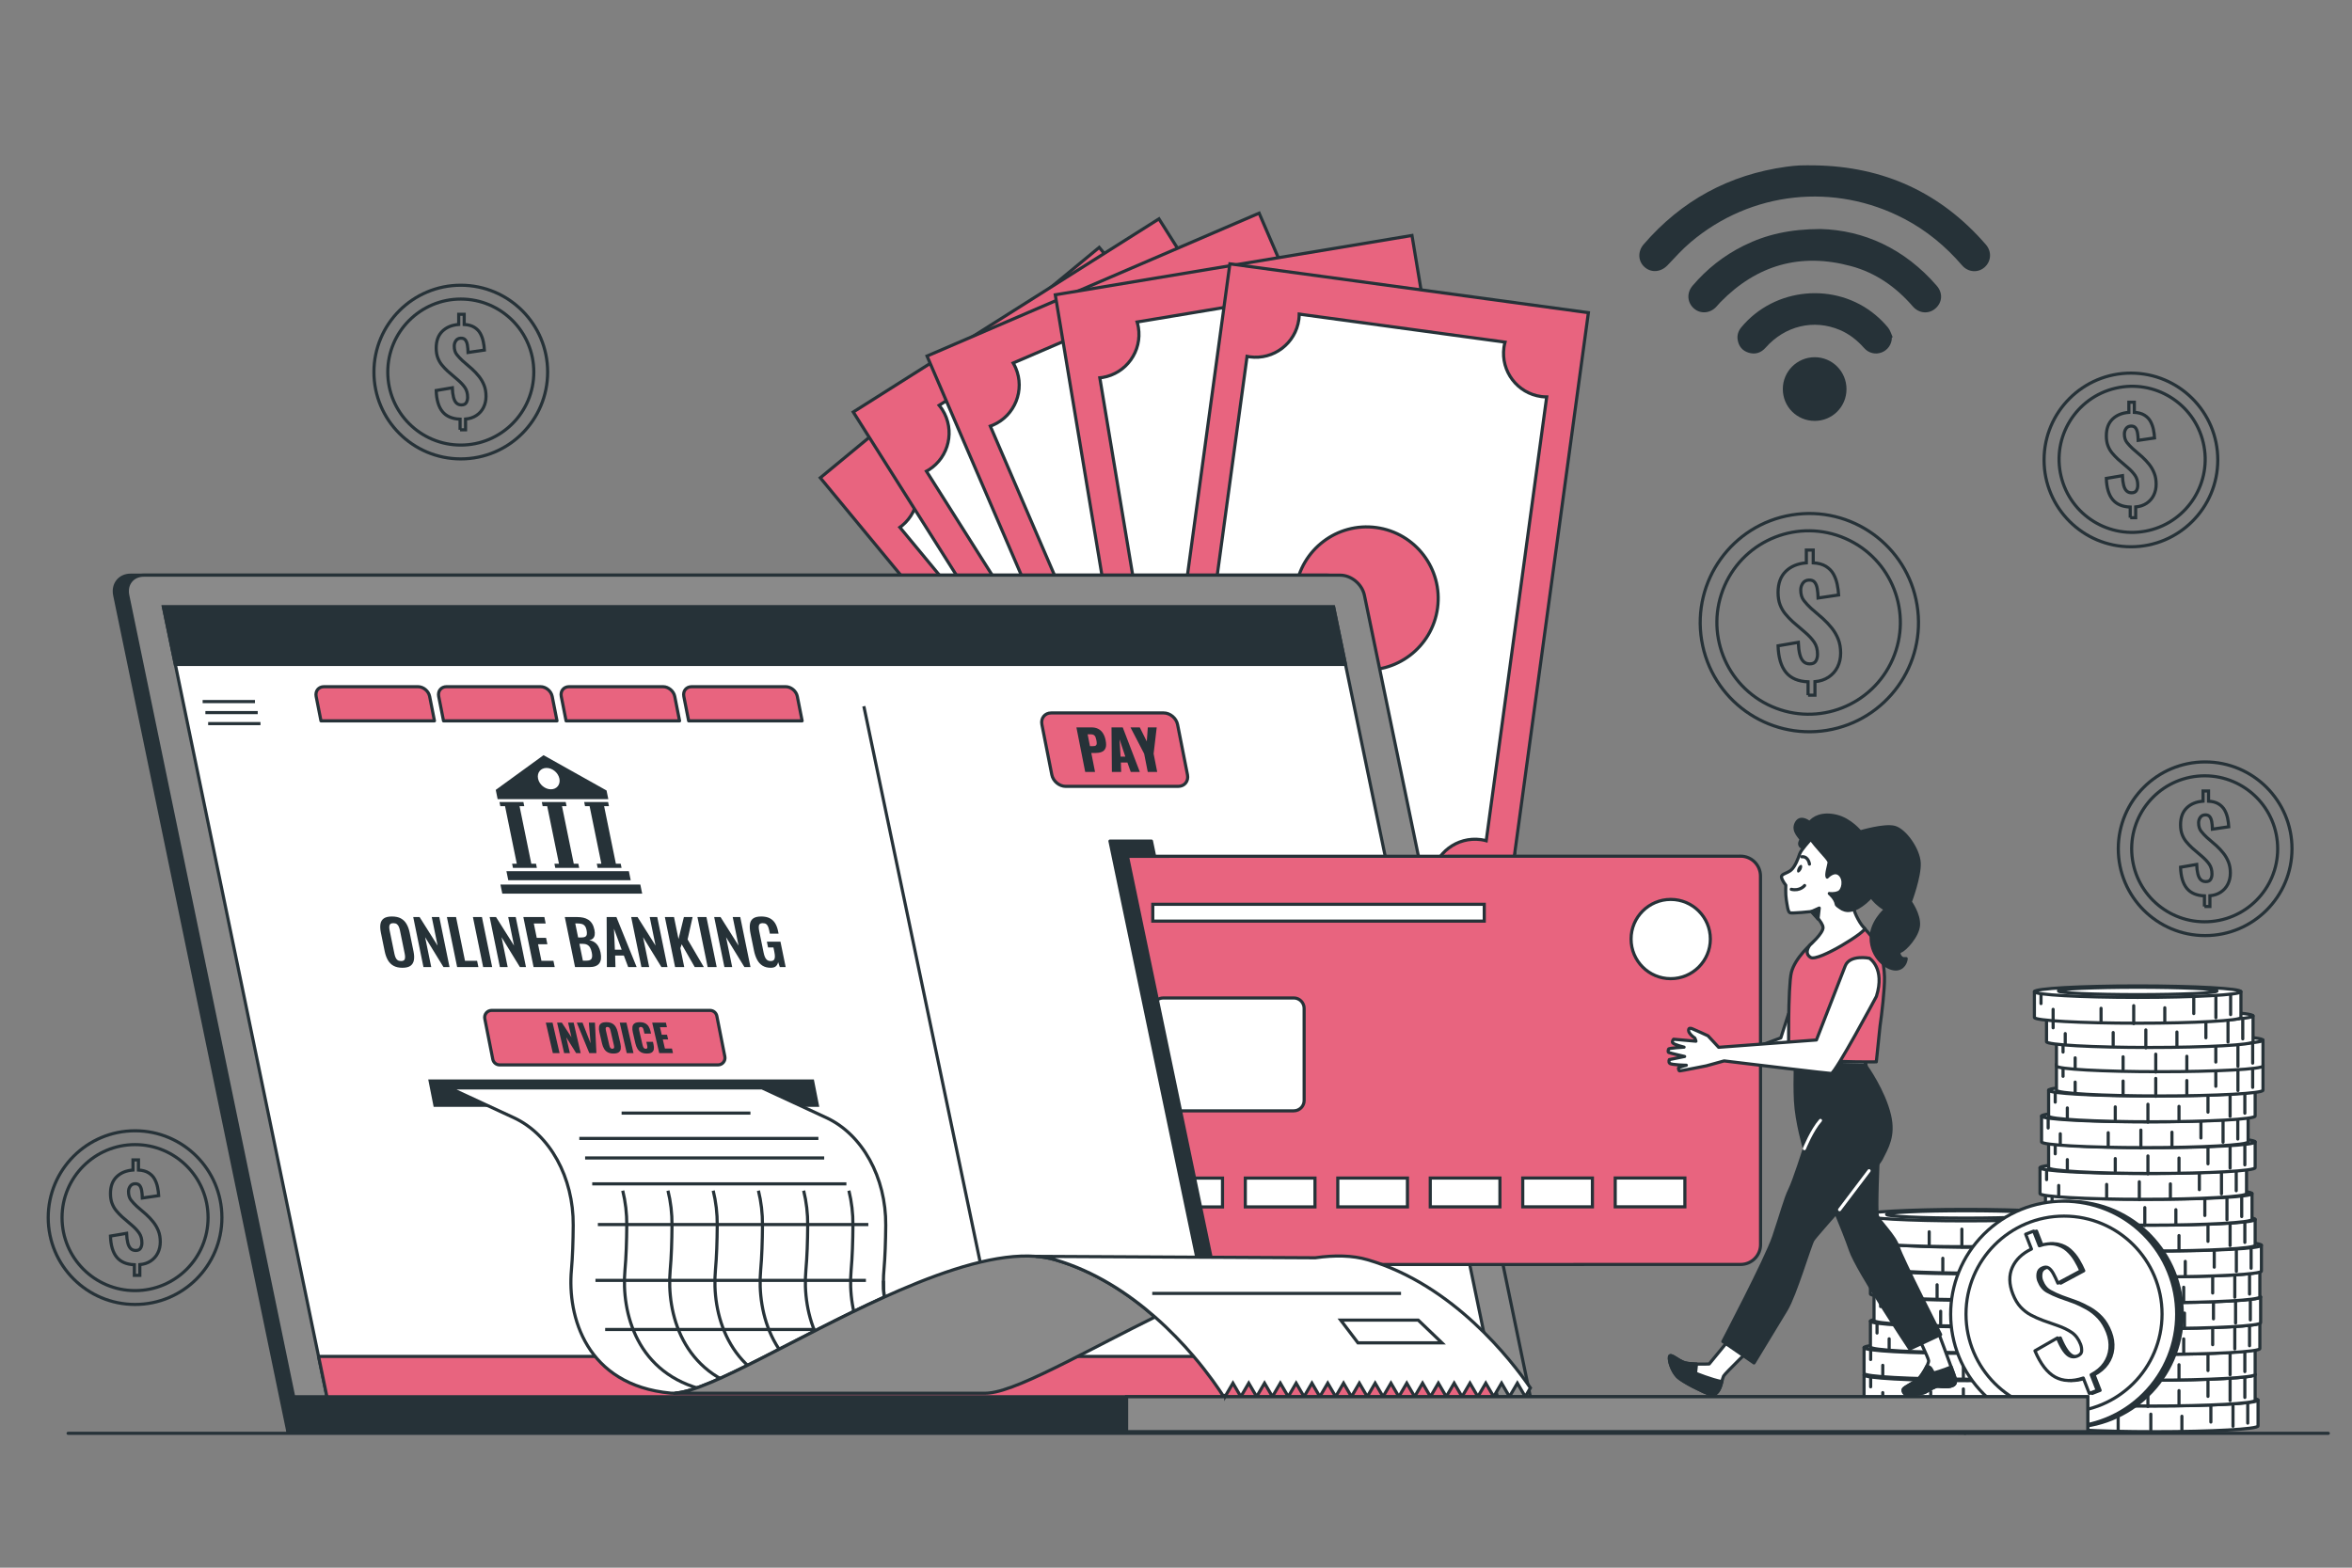 <?xml version="1.0" encoding="utf-8"?>
<!-- Generator: Adobe Illustrator 27.5.0, SVG Export Plug-In . SVG Version: 6.00 Build 0)  -->
<svg version="1.1" xmlns="http://www.w3.org/2000/svg" xmlns:xlink="http://www.w3.org/1999/xlink" x="0px" y="0px"
	 viewBox="0 0 750 500" style="enable-background:new 0 0 750 500;" xml:space="preserve">

<rect x="0" y="0" width="750" height="500" fill="#808080" stroke="none"/>

<g id="Money_3">
	<g>
		<g>
			<path style="fill:none;stroke:#263238;stroke-miterlimit:10;" d="M576.549,221.719v-4.257c-3.143-0.122-5.493-1.129-7.049-3.021
				c-1.556-1.892-2.396-4.715-2.518-8.468l6.454-1.099c0.061,1.526,0.221,2.8,0.481,3.822c0.259,1.023,0.648,1.786,1.167,2.289
				c0.518,0.504,1.19,0.755,2.014,0.755c0.946,0,1.594-0.305,1.946-0.915c0.35-0.61,0.526-1.312,0.526-2.106
				c0-1.556-0.359-2.861-1.075-3.914c-0.718-1.053-1.702-2.113-2.953-3.181l-3.891-3.342c-0.885-0.824-1.678-1.663-2.38-2.518
				c-0.702-0.854-1.258-1.831-1.671-2.93c-0.412-1.098-0.618-2.395-0.618-3.891c0-2.868,0.816-5.104,2.449-6.706
				c1.632-1.602,3.822-2.51,6.568-2.724v-4.074h2.197v4.074c1.648,0.092,2.998,0.466,4.051,1.122
				c1.053,0.657,1.854,1.48,2.403,2.472c0.549,0.992,0.946,2.076,1.19,3.25c0.244,1.175,0.397,2.311,0.458,3.41l-6.546,0.961
				c-0.031-1.129-0.122-2.128-0.275-2.998c-0.153-0.87-0.427-1.548-0.824-2.037c-0.397-0.488-1.007-0.717-1.831-0.687
				c-0.854,0.031-1.503,0.366-1.945,1.007c-0.443,0.641-0.664,1.358-0.664,2.151c0,1.404,0.336,2.534,1.007,3.387
				c0.671,0.855,1.434,1.679,2.289,2.472l3.799,3.296c1.007,0.915,1.938,1.908,2.792,2.976c0.854,1.068,1.541,2.251,2.06,3.547
				c0.518,1.298,0.778,2.785,0.778,4.463c0,1.618-0.328,3.09-0.984,4.417c-0.657,1.327-1.602,2.403-2.838,3.227
				c-1.236,0.824-2.693,1.312-4.371,1.465v4.303H576.549z"/>
		</g>

			<ellipse transform="matrix(0.987 -0.162 0.162 0.987 -24.544 96.031)" style="fill:none;stroke:#263238;stroke-miterlimit:10;" cx="576.834" cy="198.58" rx="34.794" ry="34.794"/>

			<ellipse transform="matrix(0.401 -0.916 0.916 0.401 163.519 647.292)" style="fill:none;stroke:#263238;stroke-miterlimit:10;" cx="576.834" cy="198.58" rx="29.25" ry="29.25"/>
	</g>
	<g>
		<g>
			<path style="fill:none;stroke:#263238;stroke-miterlimit:10;" d="M146.708,137.084v-3.389c-2.502-0.097-4.372-0.898-5.611-2.405
				c-1.239-1.506-1.908-3.753-2.004-6.74l5.137-0.875c0.048,1.215,0.176,2.229,0.383,3.042c0.206,0.814,0.516,1.421,0.929,1.822
				c0.413,0.401,0.947,0.601,1.603,0.601c0.753,0,1.269-0.242,1.549-0.729c0.279-0.486,0.419-1.044,0.419-1.676
				c0-1.239-0.286-2.277-0.856-3.115c-0.571-0.838-1.355-1.681-2.35-2.532l-3.097-2.66c-0.705-0.656-1.336-1.324-1.895-2.004
				c-0.559-0.68-1.002-1.457-1.33-2.332c-0.328-0.874-0.492-1.907-0.492-3.097c0-2.283,0.649-4.062,1.949-5.338
				c1.299-1.275,3.042-1.998,5.228-2.168v-3.243h1.749v3.243c1.311,0.073,2.386,0.37,3.224,0.893
				c0.838,0.523,1.476,1.178,1.913,1.967c0.437,0.79,0.753,1.652,0.947,2.587c0.194,0.935,0.316,1.84,0.365,2.714l-5.21,0.765
				c-0.024-0.898-0.097-1.694-0.219-2.386c-0.121-0.692-0.34-1.232-0.656-1.621c-0.316-0.388-0.802-0.57-1.457-0.546
				c-0.68,0.024-1.197,0.291-1.548,0.801c-0.353,0.51-0.529,1.081-0.529,1.712c0,1.118,0.267,2.017,0.802,2.696
				c0.534,0.68,1.141,1.336,1.822,1.967l3.024,2.623c0.802,0.729,1.543,1.518,2.223,2.368c0.68,0.85,1.226,1.791,1.639,2.824
				c0.413,1.033,0.619,2.217,0.619,3.552c0,1.288-0.261,2.459-0.783,3.516c-0.523,1.056-1.275,1.913-2.259,2.568
				c-0.984,0.656-2.144,1.044-3.479,1.166v3.425H146.708z"/>
		</g>
		<circle style="fill:none;stroke:#263238;stroke-miterlimit:10;" cx="146.935" cy="118.667" r="27.695"/>
		<circle style="fill:none;stroke:#263238;stroke-miterlimit:10;" cx="146.935" cy="118.667" r="23.282"/>
	</g>
	<g>
		<g>
			<path style="fill:none;stroke:#263238;stroke-miterlimit:10;" d="M702.943,289.12v-3.388c-2.502-0.097-4.372-0.898-5.611-2.405
				c-1.239-1.506-1.907-3.753-2.004-6.74l5.137-0.875c0.049,1.215,0.176,2.229,0.383,3.042c0.206,0.814,0.516,1.421,0.929,1.822
				c0.413,0.401,0.947,0.601,1.603,0.601c0.753,0,1.269-0.242,1.549-0.729c0.279-0.486,0.419-1.044,0.419-1.676
				c0-1.239-0.286-2.277-0.856-3.115c-0.571-0.838-1.355-1.682-2.35-2.532l-3.097-2.66c-0.705-0.656-1.336-1.324-1.895-2.004
				c-0.559-0.68-1.002-1.457-1.33-2.332c-0.328-0.874-0.492-1.907-0.492-3.097c0-2.283,0.649-4.062,1.949-5.338
				c1.299-1.275,3.042-1.997,5.228-2.168v-3.243h1.749v3.243c1.311,0.073,2.386,0.371,3.224,0.893
				c0.838,0.523,1.476,1.178,1.913,1.967c0.437,0.79,0.753,1.652,0.947,2.587c0.194,0.935,0.316,1.84,0.365,2.714l-5.211,0.765
				c-0.024-0.898-0.097-1.694-0.219-2.386c-0.122-0.692-0.34-1.232-0.656-1.621c-0.316-0.388-0.802-0.57-1.457-0.546
				c-0.68,0.024-1.197,0.291-1.548,0.801c-0.353,0.51-0.528,1.081-0.528,1.712c0,1.117,0.267,2.017,0.802,2.696
				c0.534,0.68,1.141,1.336,1.821,1.967l3.024,2.623c0.802,0.729,1.542,1.518,2.223,2.368c0.68,0.85,1.226,1.791,1.64,2.824
				c0.413,1.033,0.619,2.217,0.619,3.552c0,1.288-0.261,2.459-0.783,3.516c-0.522,1.057-1.275,1.913-2.259,2.569
				c-0.984,0.656-2.144,1.044-3.479,1.166v3.425H702.943z"/>
		</g>
		<circle style="fill:none;stroke:#263238;stroke-miterlimit:10;" cx="703.17" cy="270.703" r="27.695"/>

			<ellipse transform="matrix(0.995 -0.098 0.098 0.995 -23.162 70.278)" style="fill:none;stroke:#263238;stroke-miterlimit:10;" cx="703.17" cy="270.703" rx="23.282" ry="23.282"/>
	</g>
	<g>
		<g>
			<path style="fill:none;stroke:#263238;stroke-miterlimit:10;" d="M679.277,165.111v-3.388c-2.502-0.097-4.372-0.898-5.611-2.405
				c-1.239-1.506-1.907-3.753-2.004-6.74l5.137-0.874c0.049,1.215,0.176,2.229,0.383,3.042c0.206,0.814,0.516,1.421,0.929,1.822
				c0.413,0.401,0.947,0.601,1.603,0.601c0.753,0,1.269-0.242,1.549-0.729c0.279-0.486,0.419-1.044,0.419-1.676
				c0-1.239-0.286-2.277-0.856-3.115c-0.571-0.838-1.355-1.681-2.35-2.532l-3.097-2.66c-0.705-0.656-1.336-1.324-1.894-2.004
				c-0.559-0.68-1.002-1.457-1.33-2.332c-0.328-0.874-0.492-1.907-0.492-3.097c0-2.283,0.649-4.063,1.949-5.338
				c1.299-1.275,3.042-1.997,5.228-2.168v-3.243h1.749v3.243c1.311,0.073,2.386,0.37,3.224,0.893
				c0.838,0.523,1.476,1.178,1.913,1.967c0.437,0.79,0.753,1.652,0.947,2.587c0.194,0.935,0.316,1.84,0.365,2.714l-5.211,0.765
				c-0.024-0.898-0.097-1.694-0.219-2.386c-0.121-0.692-0.34-1.232-0.656-1.621c-0.316-0.388-0.802-0.57-1.457-0.546
				c-0.68,0.025-1.196,0.291-1.548,0.801c-0.353,0.51-0.528,1.081-0.528,1.712c0,1.118,0.267,2.017,0.802,2.696
				c0.534,0.68,1.141,1.336,1.822,1.967l3.024,2.623c0.802,0.729,1.543,1.518,2.223,2.368c0.68,0.851,1.226,1.792,1.639,2.824
				c0.413,1.033,0.619,2.217,0.619,3.552c0,1.288-0.261,2.459-0.783,3.516c-0.523,1.057-1.275,1.913-2.259,2.569
				c-0.984,0.656-2.144,1.044-3.479,1.166v3.425H679.277z"/>
		</g>
		<circle style="fill:none;stroke:#263238;stroke-miterlimit:10;" cx="679.504" cy="146.694" r="27.695"/>

			<ellipse transform="matrix(0.974 -0.229 0.229 0.974 -15.541 159.228)" style="fill:none;stroke:#263238;stroke-miterlimit:10;" cx="679.504" cy="146.694" rx="23.282" ry="23.282"/>
	</g>
	<g>
		<g>
			<path style="fill:none;stroke:#263238;stroke-miterlimit:10;" d="M42.84,406.764v-3.388c-2.502-0.097-4.372-0.898-5.611-2.405
				c-1.239-1.506-1.907-3.753-2.004-6.74l5.137-0.874c0.049,1.215,0.176,2.229,0.383,3.042c0.206,0.814,0.516,1.421,0.929,1.822
				c0.413,0.401,0.947,0.601,1.603,0.601c0.753,0,1.269-0.242,1.549-0.729c0.279-0.486,0.419-1.044,0.419-1.676
				c0-1.239-0.286-2.277-0.856-3.115c-0.571-0.838-1.354-1.682-2.35-2.532l-3.097-2.66c-0.705-0.656-1.336-1.324-1.895-2.004
				c-0.559-0.68-1.002-1.457-1.33-2.332c-0.328-0.874-0.492-1.907-0.492-3.097c0-2.283,0.65-4.062,1.949-5.337
				c1.299-1.275,3.042-1.998,5.228-2.168v-3.243h1.749v3.243c1.311,0.073,2.386,0.371,3.224,0.893
				c0.838,0.523,1.476,1.178,1.913,1.967c0.437,0.79,0.753,1.652,0.947,2.587c0.194,0.935,0.316,1.84,0.364,2.714l-5.21,0.765
				c-0.024-0.898-0.097-1.694-0.219-2.386c-0.121-0.692-0.34-1.232-0.656-1.621c-0.316-0.388-0.802-0.57-1.457-0.546
				c-0.68,0.024-1.197,0.291-1.548,0.801c-0.353,0.51-0.528,1.081-0.528,1.712c0,1.118,0.267,2.017,0.802,2.696
				c0.534,0.68,1.141,1.336,1.822,1.967l3.024,2.623c0.802,0.729,1.542,1.518,2.223,2.368c0.68,0.85,1.226,1.792,1.639,2.824
				c0.413,1.033,0.619,2.217,0.619,3.552c0,1.288-0.261,2.459-0.783,3.516c-0.522,1.057-1.275,1.913-2.259,2.569
				c-0.984,0.656-2.144,1.044-3.479,1.166v3.425H42.84z"/>
		</g>
		<circle style="fill:none;stroke:#263238;stroke-miterlimit:10;" cx="43.067" cy="388.347" r="27.695"/>
		<circle style="fill:none;stroke:#263238;stroke-miterlimit:10;" cx="43.067" cy="388.347" r="23.282"/>
	</g>
</g>
<g id="Money_2">
	<g>
		<g>
			<g>
				<path style="fill:#FFFFFF;stroke:#263238;stroke-linecap:round;stroke-linejoin:round;stroke-miterlimit:10;" d="
					M654.183,446.563v8.23c0,1.01,14.742,1.829,32.928,1.829s32.928-0.819,32.928-1.829v-8.23H654.183z"/>

					<ellipse style="fill:#FFFFFF;stroke:#263238;stroke-linecap:round;stroke-linejoin:round;stroke-miterlimit:10;" cx="687.111" cy="446.563" rx="32.928" ry="1.829"/>

					<ellipse style="fill:#FFFFFF;stroke:#263238;stroke-linecap:round;stroke-linejoin:round;stroke-miterlimit:10;" cx="687.111" cy="446.332" rx="25.292" ry="1.174"/>

					<line style="fill:none;stroke:#263238;stroke-linecap:round;stroke-linejoin:round;stroke-miterlimit:10;" x1="716.756" y1="447.501" x2="716.756" y2="453.884"/>

					<line style="fill:none;stroke:#263238;stroke-linecap:round;stroke-linejoin:round;stroke-miterlimit:10;" x1="712.053" y1="448.173" x2="712.053" y2="454.892"/>

					<line style="fill:none;stroke:#263238;stroke-linecap:round;stroke-linejoin:round;stroke-miterlimit:10;" x1="704.998" y1="448.341" x2="704.998" y2="453.548"/>

					<line style="fill:none;stroke:#263238;stroke-linecap:round;stroke-linejoin:round;stroke-miterlimit:10;" x1="695.759" y1="451.701" x2="695.759" y2="456.236"/>

					<line style="fill:none;stroke:#263238;stroke-linecap:round;stroke-linejoin:round;stroke-miterlimit:10;" x1="685.849" y1="456.74" x2="685.849" y2="451.029"/>

					<line style="fill:none;stroke:#263238;stroke-linecap:round;stroke-linejoin:round;stroke-miterlimit:10;" x1="656.286" y1="447.501" x2="656.286" y2="450.357"/>

					<line style="fill:none;stroke:#263238;stroke-linecap:round;stroke-linejoin:round;stroke-miterlimit:10;" x1="660.15" y1="455.564" x2="660.15" y2="452.204"/>

					<line style="fill:none;stroke:#263238;stroke-linecap:round;stroke-linejoin:round;stroke-miterlimit:10;" x1="675.435" y1="455.9" x2="675.435" y2="451.868"/>
			</g>
			<g>
				<path style="fill:#FFFFFF;stroke:#263238;stroke-linecap:round;stroke-linejoin:round;stroke-miterlimit:10;" d="
					M653.259,438.381v8.23c0,1.01,14.742,1.829,32.928,1.829s32.928-0.819,32.928-1.829v-8.23H653.259z"/>

					<ellipse style="fill:#FFFFFF;stroke:#263238;stroke-linecap:round;stroke-linejoin:round;stroke-miterlimit:10;" cx="686.187" cy="438.381" rx="32.928" ry="1.829"/>

					<ellipse style="fill:#FFFFFF;stroke:#263238;stroke-linecap:round;stroke-linejoin:round;stroke-miterlimit:10;" cx="686.187" cy="438.15" rx="25.292" ry="1.174"/>

					<line style="fill:none;stroke:#263238;stroke-linecap:round;stroke-linejoin:round;stroke-miterlimit:10;" x1="715.832" y1="439.319" x2="715.832" y2="445.702"/>

					<line style="fill:none;stroke:#263238;stroke-linecap:round;stroke-linejoin:round;stroke-miterlimit:10;" x1="711.129" y1="439.991" x2="711.129" y2="446.71"/>

					<line style="fill:none;stroke:#263238;stroke-linecap:round;stroke-linejoin:round;stroke-miterlimit:10;" x1="704.074" y1="440.159" x2="704.074" y2="445.366"/>

					<line style="fill:none;stroke:#263238;stroke-linecap:round;stroke-linejoin:round;stroke-miterlimit:10;" x1="694.836" y1="443.518" x2="694.836" y2="448.054"/>

					<line style="fill:none;stroke:#263238;stroke-linecap:round;stroke-linejoin:round;stroke-miterlimit:10;" x1="684.925" y1="448.558" x2="684.925" y2="442.847"/>

					<line style="fill:none;stroke:#263238;stroke-linecap:round;stroke-linejoin:round;stroke-miterlimit:10;" x1="655.363" y1="439.319" x2="655.363" y2="442.175"/>

					<line style="fill:none;stroke:#263238;stroke-linecap:round;stroke-linejoin:round;stroke-miterlimit:10;" x1="659.226" y1="447.382" x2="659.226" y2="444.022"/>

					<line style="fill:none;stroke:#263238;stroke-linecap:round;stroke-linejoin:round;stroke-miterlimit:10;" x1="674.511" y1="447.718" x2="674.511" y2="443.686"/>
			</g>
			<g>
				<path style="fill:#FFFFFF;stroke:#263238;stroke-linecap:round;stroke-linejoin:round;stroke-miterlimit:10;" d="
					M653.259,430.135v8.23c0,1.01,14.742,1.829,32.928,1.829s32.928-0.819,32.928-1.829v-8.23H653.259z"/>

					<ellipse style="fill:#FFFFFF;stroke:#263238;stroke-linecap:round;stroke-linejoin:round;stroke-miterlimit:10;" cx="686.187" cy="430.135" rx="32.928" ry="1.829"/>

					<ellipse style="fill:#FFFFFF;stroke:#263238;stroke-linecap:round;stroke-linejoin:round;stroke-miterlimit:10;" cx="686.187" cy="429.905" rx="25.292" ry="1.174"/>

					<line style="fill:none;stroke:#263238;stroke-linecap:round;stroke-linejoin:round;stroke-miterlimit:10;" x1="715.832" y1="431.074" x2="715.832" y2="437.456"/>

					<line style="fill:none;stroke:#263238;stroke-linecap:round;stroke-linejoin:round;stroke-miterlimit:10;" x1="711.129" y1="431.746" x2="711.129" y2="438.464"/>

					<line style="fill:none;stroke:#263238;stroke-linecap:round;stroke-linejoin:round;stroke-miterlimit:10;" x1="704.074" y1="431.913" x2="704.074" y2="437.121"/>

					<line style="fill:none;stroke:#263238;stroke-linecap:round;stroke-linejoin:round;stroke-miterlimit:10;" x1="694.836" y1="435.273" x2="694.836" y2="439.808"/>

					<line style="fill:none;stroke:#263238;stroke-linecap:round;stroke-linejoin:round;stroke-miterlimit:10;" x1="684.925" y1="440.312" x2="684.925" y2="434.601"/>

					<line style="fill:none;stroke:#263238;stroke-linecap:round;stroke-linejoin:round;stroke-miterlimit:10;" x1="655.363" y1="431.074" x2="655.363" y2="433.929"/>

					<line style="fill:none;stroke:#263238;stroke-linecap:round;stroke-linejoin:round;stroke-miterlimit:10;" x1="659.226" y1="439.136" x2="659.226" y2="435.777"/>

					<line style="fill:none;stroke:#263238;stroke-linecap:round;stroke-linejoin:round;stroke-miterlimit:10;" x1="674.511" y1="439.472" x2="674.511" y2="435.441"/>
			</g>
			<g>
				<path style="fill:#FFFFFF;stroke:#263238;stroke-linecap:round;stroke-linejoin:round;stroke-miterlimit:10;" d="
					M654.758,421.894v8.231c0,1.01,14.742,1.829,32.928,1.829c18.185,0,32.928-0.819,32.928-1.829v-8.231H654.758z"/>

					<ellipse style="fill:#FFFFFF;stroke:#263238;stroke-linecap:round;stroke-linejoin:round;stroke-miterlimit:10;" cx="687.685" cy="421.894" rx="32.928" ry="1.829"/>

					<ellipse style="fill:#FFFFFF;stroke:#263238;stroke-linecap:round;stroke-linejoin:round;stroke-miterlimit:10;" cx="687.685" cy="421.663" rx="25.292" ry="1.174"/>

					<line style="fill:none;stroke:#263238;stroke-linecap:round;stroke-linejoin:round;stroke-miterlimit:10;" x1="717.331" y1="422.832" x2="717.331" y2="429.215"/>

					<line style="fill:none;stroke:#263238;stroke-linecap:round;stroke-linejoin:round;stroke-miterlimit:10;" x1="712.627" y1="423.504" x2="712.627" y2="430.223"/>

					<line style="fill:none;stroke:#263238;stroke-linecap:round;stroke-linejoin:round;stroke-miterlimit:10;" x1="705.573" y1="423.672" x2="705.573" y2="428.879"/>

					<line style="fill:none;stroke:#263238;stroke-linecap:round;stroke-linejoin:round;stroke-miterlimit:10;" x1="696.334" y1="427.032" x2="696.334" y2="431.567"/>

					<line style="fill:none;stroke:#263238;stroke-linecap:round;stroke-linejoin:round;stroke-miterlimit:10;" x1="686.424" y1="432.071" x2="686.424" y2="426.36"/>

					<line style="fill:none;stroke:#263238;stroke-linecap:round;stroke-linejoin:round;stroke-miterlimit:10;" x1="656.861" y1="422.832" x2="656.861" y2="425.688"/>

					<line style="fill:none;stroke:#263238;stroke-linecap:round;stroke-linejoin:round;stroke-miterlimit:10;" x1="660.724" y1="430.895" x2="660.724" y2="427.535"/>

					<line style="fill:none;stroke:#263238;stroke-linecap:round;stroke-linejoin:round;stroke-miterlimit:10;" x1="676.01" y1="431.231" x2="676.01" y2="427.199"/>
			</g>
			<g>
				<path style="fill:#FFFFFF;stroke:#263238;stroke-linecap:round;stroke-linejoin:round;stroke-miterlimit:10;" d="
					M655.007,413.653v8.231c0,1.01,14.742,1.829,32.928,1.829c18.185,0,32.928-0.819,32.928-1.829v-8.231H655.007z"/>

					<ellipse style="fill:#FFFFFF;stroke:#263238;stroke-linecap:round;stroke-linejoin:round;stroke-miterlimit:10;" cx="687.935" cy="413.653" rx="32.928" ry="1.829"/>

					<ellipse style="fill:#FFFFFF;stroke:#263238;stroke-linecap:round;stroke-linejoin:round;stroke-miterlimit:10;" cx="687.935" cy="413.422" rx="25.292" ry="1.174"/>

					<line style="fill:none;stroke:#263238;stroke-linecap:round;stroke-linejoin:round;stroke-miterlimit:10;" x1="717.58" y1="414.591" x2="717.58" y2="420.974"/>

					<line style="fill:none;stroke:#263238;stroke-linecap:round;stroke-linejoin:round;stroke-miterlimit:10;" x1="712.877" y1="415.263" x2="712.877" y2="421.982"/>

					<line style="fill:none;stroke:#263238;stroke-linecap:round;stroke-linejoin:round;stroke-miterlimit:10;" x1="705.822" y1="415.431" x2="705.822" y2="420.638"/>

					<line style="fill:none;stroke:#263238;stroke-linecap:round;stroke-linejoin:round;stroke-miterlimit:10;" x1="696.584" y1="418.79" x2="696.584" y2="423.326"/>

					<line style="fill:none;stroke:#263238;stroke-linecap:round;stroke-linejoin:round;stroke-miterlimit:10;" x1="686.674" y1="423.829" x2="686.674" y2="418.118"/>

					<line style="fill:none;stroke:#263238;stroke-linecap:round;stroke-linejoin:round;stroke-miterlimit:10;" x1="657.111" y1="414.591" x2="657.111" y2="417.447"/>

					<line style="fill:none;stroke:#263238;stroke-linecap:round;stroke-linejoin:round;stroke-miterlimit:10;" x1="660.974" y1="422.654" x2="660.974" y2="419.294"/>

					<line style="fill:none;stroke:#263238;stroke-linecap:round;stroke-linejoin:round;stroke-miterlimit:10;" x1="676.259" y1="422.99" x2="676.259" y2="418.958"/>
			</g>
			<g>
				<path style="fill:#FFFFFF;stroke:#263238;stroke-linecap:round;stroke-linejoin:round;stroke-miterlimit:10;" d="
					M654.758,405.412v8.231c0,1.01,14.742,1.829,32.928,1.829c18.185,0,32.928-0.819,32.928-1.829v-8.231H654.758z"/>

					<ellipse style="fill:#FFFFFF;stroke:#263238;stroke-linecap:round;stroke-linejoin:round;stroke-miterlimit:10;" cx="687.685" cy="405.412" rx="32.928" ry="1.829"/>

					<ellipse style="fill:#FFFFFF;stroke:#263238;stroke-linecap:round;stroke-linejoin:round;stroke-miterlimit:10;" cx="687.685" cy="405.181" rx="25.292" ry="1.174"/>

					<line style="fill:none;stroke:#263238;stroke-linecap:round;stroke-linejoin:round;stroke-miterlimit:10;" x1="717.331" y1="406.35" x2="717.331" y2="412.733"/>

					<line style="fill:none;stroke:#263238;stroke-linecap:round;stroke-linejoin:round;stroke-miterlimit:10;" x1="712.627" y1="407.022" x2="712.627" y2="413.741"/>

					<line style="fill:none;stroke:#263238;stroke-linecap:round;stroke-linejoin:round;stroke-miterlimit:10;" x1="705.573" y1="407.19" x2="705.573" y2="412.397"/>

					<line style="fill:none;stroke:#263238;stroke-linecap:round;stroke-linejoin:round;stroke-miterlimit:10;" x1="696.334" y1="410.549" x2="696.334" y2="415.084"/>

					<line style="fill:none;stroke:#263238;stroke-linecap:round;stroke-linejoin:round;stroke-miterlimit:10;" x1="686.424" y1="415.588" x2="686.424" y2="409.877"/>

					<line style="fill:none;stroke:#263238;stroke-linecap:round;stroke-linejoin:round;stroke-miterlimit:10;" x1="656.861" y1="406.35" x2="656.861" y2="409.205"/>

					<line style="fill:none;stroke:#263238;stroke-linecap:round;stroke-linejoin:round;stroke-miterlimit:10;" x1="660.724" y1="414.412" x2="660.724" y2="411.053"/>

					<line style="fill:none;stroke:#263238;stroke-linecap:round;stroke-linejoin:round;stroke-miterlimit:10;" x1="676.01" y1="414.748" x2="676.01" y2="410.717"/>
			</g>
			<g>
				<path style="fill:#FFFFFF;stroke:#263238;stroke-linecap:round;stroke-linejoin:round;stroke-miterlimit:10;" d="
					M655.257,397.17v8.231c0,1.01,14.742,1.829,32.928,1.829c18.185,0,32.928-0.819,32.928-1.829v-8.231H655.257z"/>

					<ellipse style="fill:#FFFFFF;stroke:#263238;stroke-linecap:round;stroke-linejoin:round;stroke-miterlimit:10;" cx="688.185" cy="397.17" rx="32.928" ry="1.829"/>
				<path style="fill:#FFFFFF;stroke:#263238;stroke-linecap:round;stroke-linejoin:round;stroke-miterlimit:10;" d="
					M713.477,396.94c0,0.648-11.323,1.174-25.292,1.174c-13.968,0-25.292-0.526-25.292-1.174c0-0.649,11.323-1.174,25.292-1.174
					C702.153,395.765,713.477,396.291,713.477,396.94z"/>

					<line style="fill:none;stroke:#263238;stroke-linecap:round;stroke-linejoin:round;stroke-miterlimit:10;" x1="717.83" y1="398.109" x2="717.83" y2="404.492"/>

					<line style="fill:none;stroke:#263238;stroke-linecap:round;stroke-linejoin:round;stroke-miterlimit:10;" x1="713.127" y1="398.78" x2="713.127" y2="405.499"/>

					<line style="fill:none;stroke:#263238;stroke-linecap:round;stroke-linejoin:round;stroke-miterlimit:10;" x1="706.072" y1="398.948" x2="706.072" y2="404.156"/>

					<line style="fill:none;stroke:#263238;stroke-linecap:round;stroke-linejoin:round;stroke-miterlimit:10;" x1="696.834" y1="402.308" x2="696.834" y2="406.843"/>

					<line style="fill:none;stroke:#263238;stroke-linecap:round;stroke-linejoin:round;stroke-miterlimit:10;" x1="686.923" y1="407.347" x2="686.923" y2="401.636"/>

					<line style="fill:none;stroke:#263238;stroke-linecap:round;stroke-linejoin:round;stroke-miterlimit:10;" x1="657.36" y1="398.109" x2="657.36" y2="400.964"/>

					<line style="fill:none;stroke:#263238;stroke-linecap:round;stroke-linejoin:round;stroke-miterlimit:10;" x1="661.224" y1="406.171" x2="661.224" y2="402.812"/>

					<line style="fill:none;stroke:#263238;stroke-linecap:round;stroke-linejoin:round;stroke-miterlimit:10;" x1="676.509" y1="406.507" x2="676.509" y2="402.476"/>
			</g>
			<g>
				<path style="fill:#FFFFFF;stroke:#263238;stroke-linecap:round;stroke-linejoin:round;stroke-miterlimit:10;" d="
					M653.259,388.929v8.23c0,1.01,14.742,1.829,32.928,1.829s32.928-0.819,32.928-1.829v-8.23H653.259z"/>
				<path style="fill:#FFFFFF;stroke:#263238;stroke-linecap:round;stroke-linejoin:round;stroke-miterlimit:10;" d="
					M719.115,388.929c0,1.01-14.742,1.829-32.928,1.829s-32.928-0.819-32.928-1.829c0-1.01,14.742-1.829,32.928-1.829
					S719.115,387.919,719.115,388.929z"/>
				<path style="fill:#FFFFFF;stroke:#263238;stroke-linecap:round;stroke-linejoin:round;stroke-miterlimit:10;" d="
					M711.479,388.698c0,0.649-11.323,1.174-25.292,1.174s-25.292-0.526-25.292-1.174c0-0.648,11.323-1.174,25.292-1.174
					S711.479,388.05,711.479,388.698z"/>

					<line style="fill:none;stroke:#263238;stroke-linecap:round;stroke-linejoin:round;stroke-miterlimit:10;" x1="715.832" y1="389.867" x2="715.832" y2="396.25"/>

					<line style="fill:none;stroke:#263238;stroke-linecap:round;stroke-linejoin:round;stroke-miterlimit:10;" x1="711.129" y1="390.539" x2="711.129" y2="397.258"/>

					<line style="fill:none;stroke:#263238;stroke-linecap:round;stroke-linejoin:round;stroke-miterlimit:10;" x1="704.074" y1="390.707" x2="704.074" y2="395.914"/>

					<line style="fill:none;stroke:#263238;stroke-linecap:round;stroke-linejoin:round;stroke-miterlimit:10;" x1="694.836" y1="394.067" x2="694.836" y2="398.602"/>

					<line style="fill:none;stroke:#263238;stroke-linecap:round;stroke-linejoin:round;stroke-miterlimit:10;" x1="684.925" y1="399.106" x2="684.925" y2="393.395"/>

					<line style="fill:none;stroke:#263238;stroke-linecap:round;stroke-linejoin:round;stroke-miterlimit:10;" x1="655.363" y1="389.867" x2="655.363" y2="392.723"/>

					<line style="fill:none;stroke:#263238;stroke-linecap:round;stroke-linejoin:round;stroke-miterlimit:10;" x1="659.226" y1="397.93" x2="659.226" y2="394.571"/>

					<line style="fill:none;stroke:#263238;stroke-linecap:round;stroke-linejoin:round;stroke-miterlimit:10;" x1="674.511" y1="398.266" x2="674.511" y2="394.235"/>
			</g>
			<g>
				<path style="fill:#FFFFFF;stroke:#263238;stroke-linecap:round;stroke-linejoin:round;stroke-miterlimit:10;" d="
					M652.26,380.688v8.231c0,1.01,14.742,1.829,32.928,1.829c18.186,0,32.928-0.819,32.928-1.829v-8.231H652.26z"/>

					<ellipse style="fill:#FFFFFF;stroke:#263238;stroke-linecap:round;stroke-linejoin:round;stroke-miterlimit:10;" cx="685.188" cy="380.688" rx="32.928" ry="1.829"/>
				<path style="fill:#FFFFFF;stroke:#263238;stroke-linecap:round;stroke-linejoin:round;stroke-miterlimit:10;" d="
					M710.48,380.457c0,0.649-11.323,1.174-25.292,1.174c-13.968,0-25.292-0.526-25.292-1.174c0-0.648,11.323-1.174,25.292-1.174
					C699.156,379.283,710.48,379.809,710.48,380.457z"/>

					<line style="fill:none;stroke:#263238;stroke-linecap:round;stroke-linejoin:round;stroke-miterlimit:10;" x1="714.833" y1="381.626" x2="714.833" y2="388.009"/>

					<line style="fill:none;stroke:#263238;stroke-linecap:round;stroke-linejoin:round;stroke-miterlimit:10;" x1="710.13" y1="382.298" x2="710.13" y2="389.017"/>

					<line style="fill:none;stroke:#263238;stroke-linecap:round;stroke-linejoin:round;stroke-miterlimit:10;" x1="703.075" y1="382.466" x2="703.075" y2="387.673"/>

					<line style="fill:none;stroke:#263238;stroke-linecap:round;stroke-linejoin:round;stroke-miterlimit:10;" x1="693.837" y1="385.825" x2="693.837" y2="390.361"/>

					<line style="fill:none;stroke:#263238;stroke-linecap:round;stroke-linejoin:round;stroke-miterlimit:10;" x1="683.927" y1="390.865" x2="683.927" y2="385.154"/>

					<line style="fill:none;stroke:#263238;stroke-linecap:round;stroke-linejoin:round;stroke-miterlimit:10;" x1="654.364" y1="381.626" x2="654.364" y2="384.482"/>

					<line style="fill:none;stroke:#263238;stroke-linecap:round;stroke-linejoin:round;stroke-miterlimit:10;" x1="658.227" y1="389.689" x2="658.227" y2="386.329"/>

					<line style="fill:none;stroke:#263238;stroke-linecap:round;stroke-linejoin:round;stroke-miterlimit:10;" x1="673.512" y1="390.025" x2="673.512" y2="385.993"/>
			</g>
			<g>
				<path style="fill:#FFFFFF;stroke:#263238;stroke-linecap:round;stroke-linejoin:round;stroke-miterlimit:10;" d="
					M650.512,372.447v8.231c0,1.01,14.742,1.829,32.928,1.829c18.185,0,32.928-0.819,32.928-1.829v-8.231H650.512z"/>

					<ellipse style="fill:#FFFFFF;stroke:#263238;stroke-linecap:round;stroke-linejoin:round;stroke-miterlimit:10;" cx="683.44" cy="372.447" rx="32.928" ry="1.829"/>
				<path style="fill:#FFFFFF;stroke:#263238;stroke-linecap:round;stroke-linejoin:round;stroke-miterlimit:10;" d="
					M708.732,372.216c0,0.649-11.323,1.174-25.292,1.174c-13.968,0-25.292-0.526-25.292-1.174c0-0.648,11.323-1.174,25.292-1.174
					C697.408,371.042,708.732,371.567,708.732,372.216z"/>

					<line style="fill:none;stroke:#263238;stroke-linecap:round;stroke-linejoin:round;stroke-miterlimit:10;" x1="713.085" y1="373.385" x2="713.085" y2="379.768"/>

					<line style="fill:none;stroke:#263238;stroke-linecap:round;stroke-linejoin:round;stroke-miterlimit:10;" x1="708.382" y1="374.057" x2="708.382" y2="380.776"/>

					<line style="fill:none;stroke:#263238;stroke-linecap:round;stroke-linejoin:round;stroke-miterlimit:10;" x1="701.327" y1="374.225" x2="701.327" y2="379.432"/>

					<line style="fill:none;stroke:#263238;stroke-linecap:round;stroke-linejoin:round;stroke-miterlimit:10;" x1="692.089" y1="377.584" x2="692.089" y2="382.119"/>

					<line style="fill:none;stroke:#263238;stroke-linecap:round;stroke-linejoin:round;stroke-miterlimit:10;" x1="682.178" y1="382.623" x2="682.178" y2="376.912"/>

					<line style="fill:none;stroke:#263238;stroke-linecap:round;stroke-linejoin:round;stroke-miterlimit:10;" x1="652.615" y1="373.385" x2="652.615" y2="376.241"/>

					<line style="fill:none;stroke:#263238;stroke-linecap:round;stroke-linejoin:round;stroke-miterlimit:10;" x1="656.479" y1="381.448" x2="656.479" y2="378.088"/>

					<line style="fill:none;stroke:#263238;stroke-linecap:round;stroke-linejoin:round;stroke-miterlimit:10;" x1="671.764" y1="381.784" x2="671.764" y2="377.752"/>
			</g>
			<g>
				<path style="fill:#FFFFFF;stroke:#263238;stroke-linecap:round;stroke-linejoin:round;stroke-miterlimit:10;" d="
					M653.259,364.205v8.231c0,1.01,14.742,1.829,32.928,1.829s32.928-0.819,32.928-1.829v-8.231H653.259z"/>

					<ellipse style="fill:#FFFFFF;stroke:#263238;stroke-linecap:round;stroke-linejoin:round;stroke-miterlimit:10;" cx="686.187" cy="364.205" rx="32.928" ry="1.829"/>

					<ellipse style="fill:#FFFFFF;stroke:#263238;stroke-linecap:round;stroke-linejoin:round;stroke-miterlimit:10;" cx="686.187" cy="363.975" rx="25.292" ry="1.174"/>

					<line style="fill:none;stroke:#263238;stroke-linecap:round;stroke-linejoin:round;stroke-miterlimit:10;" x1="715.832" y1="365.144" x2="715.832" y2="371.527"/>

					<line style="fill:none;stroke:#263238;stroke-linecap:round;stroke-linejoin:round;stroke-miterlimit:10;" x1="711.129" y1="365.816" x2="711.129" y2="372.534"/>

					<line style="fill:none;stroke:#263238;stroke-linecap:round;stroke-linejoin:round;stroke-miterlimit:10;" x1="704.074" y1="365.984" x2="704.074" y2="371.191"/>

					<line style="fill:none;stroke:#263238;stroke-linecap:round;stroke-linejoin:round;stroke-miterlimit:10;" x1="694.836" y1="369.343" x2="694.836" y2="373.878"/>

					<line style="fill:none;stroke:#263238;stroke-linecap:round;stroke-linejoin:round;stroke-miterlimit:10;" x1="684.925" y1="374.382" x2="684.925" y2="368.671"/>

					<line style="fill:none;stroke:#263238;stroke-linecap:round;stroke-linejoin:round;stroke-miterlimit:10;" x1="655.363" y1="365.144" x2="655.363" y2="367.999"/>

					<line style="fill:none;stroke:#263238;stroke-linecap:round;stroke-linejoin:round;stroke-miterlimit:10;" x1="659.226" y1="373.206" x2="659.226" y2="369.847"/>

					<line style="fill:none;stroke:#263238;stroke-linecap:round;stroke-linejoin:round;stroke-miterlimit:10;" x1="674.511" y1="373.542" x2="674.511" y2="369.511"/>
			</g>
			<g>
				<path style="fill:#FFFFFF;stroke:#263238;stroke-linecap:round;stroke-linejoin:round;stroke-miterlimit:10;" d="
					M651.012,355.964v8.23c0,1.01,14.742,1.829,32.928,1.829c18.185,0,32.928-0.819,32.928-1.829v-8.23H651.012z"/>
				<path style="fill:#FFFFFF;stroke:#263238;stroke-linecap:round;stroke-linejoin:round;stroke-miterlimit:10;" d="
					M716.867,355.964c0,1.01-14.742,1.829-32.928,1.829c-18.185,0-32.928-0.819-32.928-1.829c0-1.01,14.742-1.829,32.928-1.829
					C702.125,354.135,716.867,354.954,716.867,355.964z"/>
				<path style="fill:#FFFFFF;stroke:#263238;stroke-linecap:round;stroke-linejoin:round;stroke-miterlimit:10;" d="
					M709.231,355.733c0,0.648-11.323,1.174-25.292,1.174c-13.968,0-25.292-0.526-25.292-1.174c0-0.649,11.323-1.174,25.292-1.174
					C697.908,354.559,709.231,355.085,709.231,355.733z"/>

					<line style="fill:none;stroke:#263238;stroke-linecap:round;stroke-linejoin:round;stroke-miterlimit:10;" x1="713.584" y1="356.902" x2="713.584" y2="363.285"/>

					<line style="fill:none;stroke:#263238;stroke-linecap:round;stroke-linejoin:round;stroke-miterlimit:10;" x1="708.881" y1="357.574" x2="708.881" y2="364.293"/>

					<line style="fill:none;stroke:#263238;stroke-linecap:round;stroke-linejoin:round;stroke-miterlimit:10;" x1="701.826" y1="357.742" x2="701.826" y2="362.949"/>

					<line style="fill:none;stroke:#263238;stroke-linecap:round;stroke-linejoin:round;stroke-miterlimit:10;" x1="692.588" y1="361.102" x2="692.588" y2="365.637"/>

					<line style="fill:none;stroke:#263238;stroke-linecap:round;stroke-linejoin:round;stroke-miterlimit:10;" x1="682.678" y1="366.141" x2="682.678" y2="360.43"/>

					<line style="fill:none;stroke:#263238;stroke-linecap:round;stroke-linejoin:round;stroke-miterlimit:10;" x1="653.115" y1="356.902" x2="653.115" y2="359.758"/>

					<line style="fill:none;stroke:#263238;stroke-linecap:round;stroke-linejoin:round;stroke-miterlimit:10;" x1="656.978" y1="364.965" x2="656.978" y2="361.606"/>

					<line style="fill:none;stroke:#263238;stroke-linecap:round;stroke-linejoin:round;stroke-miterlimit:10;" x1="672.264" y1="365.301" x2="672.264" y2="361.27"/>
			</g>
			<g>
				<path style="fill:#FFFFFF;stroke:#263238;stroke-linecap:round;stroke-linejoin:round;stroke-miterlimit:10;" d="
					M653.259,347.723v8.231c0,1.01,14.742,1.829,32.928,1.829s32.928-0.819,32.928-1.829v-8.231H653.259z"/>
				<path style="fill:#FFFFFF;stroke:#263238;stroke-linecap:round;stroke-linejoin:round;stroke-miterlimit:10;" d="
					M719.115,347.723c0,1.01-14.742,1.829-32.928,1.829s-32.928-0.819-32.928-1.829c0-1.01,14.742-1.829,32.928-1.829
					S719.115,346.713,719.115,347.723z"/>
				<path style="fill:#FFFFFF;stroke:#263238;stroke-linecap:round;stroke-linejoin:round;stroke-miterlimit:10;" d="
					M711.479,347.492c0,0.648-11.323,1.174-25.292,1.174s-25.292-0.526-25.292-1.174c0-0.649,11.323-1.174,25.292-1.174
					S711.479,346.844,711.479,347.492z"/>

					<line style="fill:none;stroke:#263238;stroke-linecap:round;stroke-linejoin:round;stroke-miterlimit:10;" x1="715.832" y1="348.661" x2="715.832" y2="355.044"/>

					<line style="fill:none;stroke:#263238;stroke-linecap:round;stroke-linejoin:round;stroke-miterlimit:10;" x1="711.129" y1="349.333" x2="711.129" y2="356.052"/>

					<line style="fill:none;stroke:#263238;stroke-linecap:round;stroke-linejoin:round;stroke-miterlimit:10;" x1="704.074" y1="349.501" x2="704.074" y2="354.708"/>

					<line style="fill:none;stroke:#263238;stroke-linecap:round;stroke-linejoin:round;stroke-miterlimit:10;" x1="694.836" y1="352.861" x2="694.836" y2="357.396"/>

					<line style="fill:none;stroke:#263238;stroke-linecap:round;stroke-linejoin:round;stroke-miterlimit:10;" x1="684.925" y1="357.9" x2="684.925" y2="352.189"/>

					<line style="fill:none;stroke:#263238;stroke-linecap:round;stroke-linejoin:round;stroke-miterlimit:10;" x1="655.363" y1="348.661" x2="655.363" y2="351.517"/>

					<line style="fill:none;stroke:#263238;stroke-linecap:round;stroke-linejoin:round;stroke-miterlimit:10;" x1="659.226" y1="356.724" x2="659.226" y2="353.364"/>

					<line style="fill:none;stroke:#263238;stroke-linecap:round;stroke-linejoin:round;stroke-miterlimit:10;" x1="674.511" y1="357.06" x2="674.511" y2="353.029"/>
			</g>
			<g>
				<path style="fill:#FFFFFF;stroke:#263238;stroke-linecap:round;stroke-linejoin:round;stroke-miterlimit:10;" d="
					M655.757,339.482v8.231c0,1.01,14.742,1.829,32.928,1.829c18.185,0,32.928-0.819,32.928-1.829v-8.231H655.757z"/>

					<ellipse style="fill:#FFFFFF;stroke:#263238;stroke-linecap:round;stroke-linejoin:round;stroke-miterlimit:10;" cx="688.684" cy="339.482" rx="32.928" ry="1.829"/>
				<path style="fill:#FFFFFF;stroke:#263238;stroke-linecap:round;stroke-linejoin:round;stroke-miterlimit:10;" d="
					M713.976,339.251c0,0.649-11.324,1.174-25.292,1.174c-13.968,0-25.292-0.526-25.292-1.174c0-0.648,11.323-1.174,25.292-1.174
					C702.652,338.077,713.976,338.602,713.976,339.251z"/>

					<line style="fill:none;stroke:#263238;stroke-linecap:round;stroke-linejoin:round;stroke-miterlimit:10;" x1="718.329" y1="340.42" x2="718.329" y2="346.803"/>

					<line style="fill:none;stroke:#263238;stroke-linecap:round;stroke-linejoin:round;stroke-miterlimit:10;" x1="713.626" y1="341.092" x2="713.626" y2="347.811"/>

					<line style="fill:none;stroke:#263238;stroke-linecap:round;stroke-linejoin:round;stroke-miterlimit:10;" x1="706.571" y1="341.26" x2="706.571" y2="346.467"/>

					<line style="fill:none;stroke:#263238;stroke-linecap:round;stroke-linejoin:round;stroke-miterlimit:10;" x1="697.333" y1="344.619" x2="697.333" y2="349.155"/>

					<line style="fill:none;stroke:#263238;stroke-linecap:round;stroke-linejoin:round;stroke-miterlimit:10;" x1="687.423" y1="349.658" x2="687.423" y2="343.947"/>

					<line style="fill:none;stroke:#263238;stroke-linecap:round;stroke-linejoin:round;stroke-miterlimit:10;" x1="657.86" y1="340.42" x2="657.86" y2="343.276"/>

					<line style="fill:none;stroke:#263238;stroke-linecap:round;stroke-linejoin:round;stroke-miterlimit:10;" x1="661.723" y1="348.483" x2="661.723" y2="345.123"/>

					<line style="fill:none;stroke:#263238;stroke-linecap:round;stroke-linejoin:round;stroke-miterlimit:10;" x1="677.009" y1="348.819" x2="677.009" y2="344.787"/>
			</g>
			<g>
				<path style="fill:#FFFFFF;stroke:#263238;stroke-linecap:round;stroke-linejoin:round;stroke-miterlimit:10;" d="
					M655.757,331.749v8.231c0,1.01,14.742,1.829,32.928,1.829c18.185,0,32.928-0.819,32.928-1.829v-8.231H655.757z"/>
				<path style="fill:#FFFFFF;stroke:#263238;stroke-linecap:round;stroke-linejoin:round;stroke-miterlimit:10;" d="
					M721.612,331.749c0,1.01-14.742,1.829-32.928,1.829c-18.185,0-32.928-0.819-32.928-1.829c0-1.01,14.742-1.829,32.928-1.829
					C706.87,329.919,721.612,330.738,721.612,331.749z"/>
				<path style="fill:#FFFFFF;stroke:#263238;stroke-linecap:round;stroke-linejoin:round;stroke-miterlimit:10;" d="
					M713.976,331.518c0,0.648-11.324,1.174-25.292,1.174c-13.968,0-25.292-0.526-25.292-1.174s11.323-1.174,25.292-1.174
					C702.652,330.343,713.976,330.869,713.976,331.518z"/>

					<line style="fill:none;stroke:#263238;stroke-linecap:round;stroke-linejoin:round;stroke-miterlimit:10;" x1="718.329" y1="332.687" x2="718.329" y2="339.07"/>

					<line style="fill:none;stroke:#263238;stroke-linecap:round;stroke-linejoin:round;stroke-miterlimit:10;" x1="713.626" y1="333.359" x2="713.626" y2="340.078"/>

					<line style="fill:none;stroke:#263238;stroke-linecap:round;stroke-linejoin:round;stroke-miterlimit:10;" x1="706.571" y1="333.527" x2="706.571" y2="338.734"/>

					<line style="fill:none;stroke:#263238;stroke-linecap:round;stroke-linejoin:round;stroke-miterlimit:10;" x1="697.333" y1="336.886" x2="697.333" y2="341.421"/>

					<line style="fill:none;stroke:#263238;stroke-linecap:round;stroke-linejoin:round;stroke-miterlimit:10;" x1="687.423" y1="341.925" x2="687.423" y2="336.214"/>

					<line style="fill:none;stroke:#263238;stroke-linecap:round;stroke-linejoin:round;stroke-miterlimit:10;" x1="657.86" y1="332.687" x2="657.86" y2="335.542"/>

					<line style="fill:none;stroke:#263238;stroke-linecap:round;stroke-linejoin:round;stroke-miterlimit:10;" x1="661.723" y1="340.749" x2="661.723" y2="337.39"/>

					<line style="fill:none;stroke:#263238;stroke-linecap:round;stroke-linejoin:round;stroke-miterlimit:10;" x1="677.009" y1="341.085" x2="677.009" y2="337.054"/>
			</g>
			<g>
				<path style="fill:#FFFFFF;stroke:#263238;stroke-linecap:round;stroke-linejoin:round;stroke-miterlimit:10;" d="
					M652.593,324.015v8.231c0,1.01,14.742,1.829,32.928,1.829c18.185,0,32.928-0.819,32.928-1.829v-8.231H652.593z"/>
				<path style="fill:#FFFFFF;stroke:#263238;stroke-linecap:round;stroke-linejoin:round;stroke-miterlimit:10;" d="
					M718.448,324.015c0,1.01-14.742,1.829-32.928,1.829c-18.185,0-32.928-0.819-32.928-1.829c0-1.01,14.742-1.829,32.928-1.829
					C703.706,322.186,718.448,323.005,718.448,324.015z"/>
				<path style="fill:#FFFFFF;stroke:#263238;stroke-linecap:round;stroke-linejoin:round;stroke-miterlimit:10;" d="
					M710.812,323.784c0,0.649-11.323,1.174-25.292,1.174c-13.968,0-25.292-0.526-25.292-1.174c0-0.649,11.324-1.174,25.292-1.174
					C699.489,322.61,710.812,323.136,710.812,323.784z"/>

					<line style="fill:none;stroke:#263238;stroke-linecap:round;stroke-linejoin:round;stroke-miterlimit:10;" x1="715.166" y1="324.954" x2="715.166" y2="331.336"/>

					<line style="fill:none;stroke:#263238;stroke-linecap:round;stroke-linejoin:round;stroke-miterlimit:10;" x1="710.463" y1="325.625" x2="710.463" y2="332.344"/>

					<line style="fill:none;stroke:#263238;stroke-linecap:round;stroke-linejoin:round;stroke-miterlimit:10;" x1="703.408" y1="325.793" x2="703.408" y2="331.001"/>

					<line style="fill:none;stroke:#263238;stroke-linecap:round;stroke-linejoin:round;stroke-miterlimit:10;" x1="694.17" y1="329.153" x2="694.17" y2="333.688"/>

					<line style="fill:none;stroke:#263238;stroke-linecap:round;stroke-linejoin:round;stroke-miterlimit:10;" x1="684.259" y1="334.192" x2="684.259" y2="328.481"/>

					<line style="fill:none;stroke:#263238;stroke-linecap:round;stroke-linejoin:round;stroke-miterlimit:10;" x1="654.696" y1="324.954" x2="654.696" y2="327.809"/>

					<line style="fill:none;stroke:#263238;stroke-linecap:round;stroke-linejoin:round;stroke-miterlimit:10;" x1="658.56" y1="333.016" x2="658.56" y2="329.657"/>

					<line style="fill:none;stroke:#263238;stroke-linecap:round;stroke-linejoin:round;stroke-miterlimit:10;" x1="673.845" y1="333.352" x2="673.845" y2="329.321"/>
			</g>
			<g>
				<path style="fill:#FFFFFF;stroke:#263238;stroke-linecap:round;stroke-linejoin:round;stroke-miterlimit:10;" d="
					M648.726,316.282v8.23c0,1.01,14.742,1.829,32.928,1.829c18.185,0,32.928-0.819,32.928-1.829v-8.23H648.726z"/>
				<path style="fill:#FFFFFF;stroke:#263238;stroke-linecap:round;stroke-linejoin:round;stroke-miterlimit:10;" d="
					M714.582,316.282c0,1.01-14.742,1.829-32.928,1.829c-18.185,0-32.928-0.819-32.928-1.829c0-1.01,14.742-1.829,32.928-1.829
					C699.839,314.453,714.582,315.272,714.582,316.282z"/>
				<path style="fill:#FFFFFF;stroke:#263238;stroke-linecap:round;stroke-linejoin:round;stroke-miterlimit:10;" d="
					M706.946,316.051c0,0.648-11.323,1.174-25.292,1.174c-13.968,0-25.292-0.526-25.292-1.174c0-0.649,11.323-1.174,25.292-1.174
					C695.622,314.877,706.946,315.403,706.946,316.051z"/>

					<line style="fill:none;stroke:#263238;stroke-linecap:round;stroke-linejoin:round;stroke-miterlimit:10;" x1="711.299" y1="317.22" x2="711.299" y2="323.603"/>

					<line style="fill:none;stroke:#263238;stroke-linecap:round;stroke-linejoin:round;stroke-miterlimit:10;" x1="706.596" y1="317.892" x2="706.596" y2="324.611"/>

					<line style="fill:none;stroke:#263238;stroke-linecap:round;stroke-linejoin:round;stroke-miterlimit:10;" x1="699.541" y1="318.06" x2="699.541" y2="323.267"/>

					<line style="fill:none;stroke:#263238;stroke-linecap:round;stroke-linejoin:round;stroke-miterlimit:10;" x1="690.303" y1="321.42" x2="690.303" y2="325.955"/>

					<line style="fill:none;stroke:#263238;stroke-linecap:round;stroke-linejoin:round;stroke-miterlimit:10;" x1="680.393" y1="326.459" x2="680.393" y2="320.748"/>

					<line style="fill:none;stroke:#263238;stroke-linecap:round;stroke-linejoin:round;stroke-miterlimit:10;" x1="650.83" y1="317.22" x2="650.83" y2="320.076"/>

					<line style="fill:none;stroke:#263238;stroke-linecap:round;stroke-linejoin:round;stroke-miterlimit:10;" x1="654.693" y1="325.283" x2="654.693" y2="321.923"/>

					<line style="fill:none;stroke:#263238;stroke-linecap:round;stroke-linejoin:round;stroke-miterlimit:10;" x1="669.978" y1="325.619" x2="669.978" y2="321.588"/>
			</g>
		</g>
		<g>
			<g>
				<path style="fill:#FFFFFF;stroke:#263238;stroke-linecap:round;stroke-linejoin:round;stroke-miterlimit:10;" d="
					M594.935,446.969v8.231c0,1.01,14.742,1.829,32.928,1.829c18.185,0,32.928-0.819,32.928-1.829v-8.231H594.935z"/>

					<ellipse style="fill:#FFFFFF;stroke:#263238;stroke-linecap:round;stroke-linejoin:round;stroke-miterlimit:10;" cx="627.863" cy="446.969" rx="32.928" ry="1.829"/>
				<path style="fill:#FFFFFF;stroke:#263238;stroke-linecap:round;stroke-linejoin:round;stroke-miterlimit:10;" d="
					M653.155,446.738c0,0.648-11.323,1.174-25.292,1.174c-13.968,0-25.292-0.526-25.292-1.174s11.323-1.174,25.292-1.174
					C641.831,445.564,653.155,446.089,653.155,446.738z"/>

					<line style="fill:none;stroke:#263238;stroke-linecap:round;stroke-linejoin:round;stroke-miterlimit:10;" x1="657.508" y1="447.907" x2="657.508" y2="454.29"/>

					<line style="fill:none;stroke:#263238;stroke-linecap:round;stroke-linejoin:round;stroke-miterlimit:10;" x1="652.805" y1="448.579" x2="652.805" y2="455.298"/>

					<line style="fill:none;stroke:#263238;stroke-linecap:round;stroke-linejoin:round;stroke-miterlimit:10;" x1="645.75" y1="448.747" x2="645.75" y2="453.954"/>

					<line style="fill:none;stroke:#263238;stroke-linecap:round;stroke-linejoin:round;stroke-miterlimit:10;" x1="636.512" y1="452.106" x2="636.512" y2="456.641"/>

					<line style="fill:none;stroke:#263238;stroke-linecap:round;stroke-linejoin:round;stroke-miterlimit:10;" x1="626.602" y1="457.145" x2="626.602" y2="451.434"/>

					<line style="fill:none;stroke:#263238;stroke-linecap:round;stroke-linejoin:round;stroke-miterlimit:10;" x1="597.039" y1="447.907" x2="597.039" y2="450.762"/>

					<line style="fill:none;stroke:#263238;stroke-linecap:round;stroke-linejoin:round;stroke-miterlimit:10;" x1="600.902" y1="455.969" x2="600.902" y2="452.61"/>

					<line style="fill:none;stroke:#263238;stroke-linecap:round;stroke-linejoin:round;stroke-miterlimit:10;" x1="616.187" y1="456.305" x2="616.187" y2="452.274"/>
			</g>
			<g>
				<path style="fill:#FFFFFF;stroke:#263238;stroke-linecap:round;stroke-linejoin:round;stroke-miterlimit:10;" d="
					M594.408,438.523v8.231c0,1.01,14.742,1.829,32.928,1.829c18.185,0,32.928-0.819,32.928-1.829v-8.231H594.408z"/>

					<ellipse style="fill:#FFFFFF;stroke:#263238;stroke-linecap:round;stroke-linejoin:round;stroke-miterlimit:10;" cx="627.335" cy="438.523" rx="32.928" ry="1.829"/>
				<path style="fill:#FFFFFF;stroke:#263238;stroke-linecap:round;stroke-linejoin:round;stroke-miterlimit:10;" d="
					M652.627,438.292c0,0.648-11.324,1.174-25.292,1.174c-13.968,0-25.292-0.526-25.292-1.174s11.323-1.174,25.292-1.174
					C641.303,437.118,652.627,437.643,652.627,438.292z"/>

					<line style="fill:none;stroke:#263238;stroke-linecap:round;stroke-linejoin:round;stroke-miterlimit:10;" x1="656.98" y1="439.461" x2="656.98" y2="445.844"/>

					<line style="fill:none;stroke:#263238;stroke-linecap:round;stroke-linejoin:round;stroke-miterlimit:10;" x1="652.277" y1="440.133" x2="652.277" y2="446.852"/>

					<line style="fill:none;stroke:#263238;stroke-linecap:round;stroke-linejoin:round;stroke-miterlimit:10;" x1="645.223" y1="440.301" x2="645.223" y2="445.508"/>

					<line style="fill:none;stroke:#263238;stroke-linecap:round;stroke-linejoin:round;stroke-miterlimit:10;" x1="635.984" y1="443.66" x2="635.984" y2="448.195"/>

					<line style="fill:none;stroke:#263238;stroke-linecap:round;stroke-linejoin:round;stroke-miterlimit:10;" x1="626.074" y1="448.699" x2="626.074" y2="442.988"/>

					<line style="fill:none;stroke:#263238;stroke-linecap:round;stroke-linejoin:round;stroke-miterlimit:10;" x1="596.511" y1="439.461" x2="596.511" y2="442.316"/>

					<line style="fill:none;stroke:#263238;stroke-linecap:round;stroke-linejoin:round;stroke-miterlimit:10;" x1="600.374" y1="447.523" x2="600.374" y2="444.164"/>

					<line style="fill:none;stroke:#263238;stroke-linecap:round;stroke-linejoin:round;stroke-miterlimit:10;" x1="615.66" y1="447.859" x2="615.66" y2="443.828"/>
			</g>
			<g>
				<path style="fill:#FFFFFF;stroke:#263238;stroke-linecap:round;stroke-linejoin:round;stroke-miterlimit:10;" d="
					M594.408,429.813v8.231c0,1.01,14.742,1.829,32.928,1.829c18.185,0,32.928-0.819,32.928-1.829v-8.231H594.408z"/>

					<ellipse style="fill:#FFFFFF;stroke:#263238;stroke-linecap:round;stroke-linejoin:round;stroke-miterlimit:10;" cx="627.335" cy="429.813" rx="32.928" ry="1.829"/>
				<path style="fill:#FFFFFF;stroke:#263238;stroke-linecap:round;stroke-linejoin:round;stroke-miterlimit:10;" d="
					M652.627,429.582c0,0.648-11.324,1.174-25.292,1.174c-13.968,0-25.292-0.526-25.292-1.174s11.323-1.174,25.292-1.174
					C641.303,428.408,652.627,428.934,652.627,429.582z"/>

					<line style="fill:none;stroke:#263238;stroke-linecap:round;stroke-linejoin:round;stroke-miterlimit:10;" x1="656.98" y1="430.751" x2="656.98" y2="437.134"/>

					<line style="fill:none;stroke:#263238;stroke-linecap:round;stroke-linejoin:round;stroke-miterlimit:10;" x1="652.277" y1="431.423" x2="652.277" y2="438.142"/>

					<line style="fill:none;stroke:#263238;stroke-linecap:round;stroke-linejoin:round;stroke-miterlimit:10;" x1="645.223" y1="431.591" x2="645.223" y2="436.798"/>

					<line style="fill:none;stroke:#263238;stroke-linecap:round;stroke-linejoin:round;stroke-miterlimit:10;" x1="635.984" y1="434.95" x2="635.984" y2="439.486"/>

					<line style="fill:none;stroke:#263238;stroke-linecap:round;stroke-linejoin:round;stroke-miterlimit:10;" x1="626.074" y1="439.99" x2="626.074" y2="434.279"/>

					<line style="fill:none;stroke:#263238;stroke-linecap:round;stroke-linejoin:round;stroke-miterlimit:10;" x1="596.511" y1="430.751" x2="596.511" y2="433.607"/>

					<line style="fill:none;stroke:#263238;stroke-linecap:round;stroke-linejoin:round;stroke-miterlimit:10;" x1="600.374" y1="438.814" x2="600.374" y2="435.454"/>

					<line style="fill:none;stroke:#263238;stroke-linecap:round;stroke-linejoin:round;stroke-miterlimit:10;" x1="615.66" y1="439.15" x2="615.66" y2="435.118"/>
			</g>
			<g>
				<path style="fill:#FFFFFF;stroke:#263238;stroke-linecap:round;stroke-linejoin:round;stroke-miterlimit:10;" d="
					M596.441,421.362v8.231c0,1.01,14.742,1.829,32.928,1.829c18.186,0,32.928-0.819,32.928-1.829v-8.231H596.441z"/>
				<path style="fill:#FFFFFF;stroke:#263238;stroke-linecap:round;stroke-linejoin:round;stroke-miterlimit:10;" d="
					M662.296,421.362c0,1.01-14.742,1.829-32.928,1.829c-18.185,0-32.928-0.819-32.928-1.829c0-1.01,14.742-1.829,32.928-1.829
					C647.554,419.533,662.296,420.352,662.296,421.362z"/>

					<ellipse style="fill:#FFFFFF;stroke:#263238;stroke-linecap:round;stroke-linejoin:round;stroke-miterlimit:10;" cx="629.368" cy="421.132" rx="25.292" ry="1.174"/>

					<line style="fill:none;stroke:#263238;stroke-linecap:round;stroke-linejoin:round;stroke-miterlimit:10;" x1="659.014" y1="422.301" x2="659.014" y2="428.683"/>

					<line style="fill:none;stroke:#263238;stroke-linecap:round;stroke-linejoin:round;stroke-miterlimit:10;" x1="654.31" y1="422.972" x2="654.31" y2="429.691"/>

					<line style="fill:none;stroke:#263238;stroke-linecap:round;stroke-linejoin:round;stroke-miterlimit:10;" x1="647.256" y1="423.14" x2="647.256" y2="428.348"/>

					<line style="fill:none;stroke:#263238;stroke-linecap:round;stroke-linejoin:round;stroke-miterlimit:10;" x1="638.017" y1="426.5" x2="638.017" y2="431.035"/>

					<line style="fill:none;stroke:#263238;stroke-linecap:round;stroke-linejoin:round;stroke-miterlimit:10;" x1="628.107" y1="431.539" x2="628.107" y2="425.828"/>

					<line style="fill:none;stroke:#263238;stroke-linecap:round;stroke-linejoin:round;stroke-miterlimit:10;" x1="598.544" y1="422.301" x2="598.544" y2="425.156"/>

					<line style="fill:none;stroke:#263238;stroke-linecap:round;stroke-linejoin:round;stroke-miterlimit:10;" x1="602.407" y1="430.363" x2="602.407" y2="427.004"/>

					<line style="fill:none;stroke:#263238;stroke-linecap:round;stroke-linejoin:round;stroke-miterlimit:10;" x1="617.693" y1="430.699" x2="617.693" y2="426.668"/>
			</g>
			<g>
				<path style="fill:#FFFFFF;stroke:#263238;stroke-linecap:round;stroke-linejoin:round;stroke-miterlimit:10;" d="
					M597.583,412.912v8.231c0,1.01,14.742,1.829,32.928,1.829c18.185,0,32.928-0.819,32.928-1.829v-8.231H597.583z"/>

					<ellipse style="fill:#FFFFFF;stroke:#263238;stroke-linecap:round;stroke-linejoin:round;stroke-miterlimit:10;" cx="630.51" cy="412.912" rx="32.928" ry="1.829"/>
				<path style="fill:#FFFFFF;stroke:#263238;stroke-linecap:round;stroke-linejoin:round;stroke-miterlimit:10;" d="
					M655.802,412.681c0,0.648-11.323,1.174-25.292,1.174c-13.968,0-25.292-0.526-25.292-1.174s11.324-1.174,25.292-1.174
					C644.479,411.507,655.802,412.032,655.802,412.681z"/>

					<line style="fill:none;stroke:#263238;stroke-linecap:round;stroke-linejoin:round;stroke-miterlimit:10;" x1="660.156" y1="413.85" x2="660.156" y2="420.233"/>

					<line style="fill:none;stroke:#263238;stroke-linecap:round;stroke-linejoin:round;stroke-miterlimit:10;" x1="655.453" y1="414.522" x2="655.453" y2="421.241"/>

					<line style="fill:none;stroke:#263238;stroke-linecap:round;stroke-linejoin:round;stroke-miterlimit:10;" x1="648.398" y1="414.69" x2="648.398" y2="419.897"/>

					<line style="fill:none;stroke:#263238;stroke-linecap:round;stroke-linejoin:round;stroke-miterlimit:10;" x1="639.159" y1="418.049" x2="639.159" y2="422.584"/>

					<line style="fill:none;stroke:#263238;stroke-linecap:round;stroke-linejoin:round;stroke-miterlimit:10;" x1="629.249" y1="423.088" x2="629.249" y2="417.377"/>

					<line style="fill:none;stroke:#263238;stroke-linecap:round;stroke-linejoin:round;stroke-miterlimit:10;" x1="599.686" y1="413.85" x2="599.686" y2="416.706"/>

					<line style="fill:none;stroke:#263238;stroke-linecap:round;stroke-linejoin:round;stroke-miterlimit:10;" x1="603.549" y1="421.913" x2="603.549" y2="418.553"/>

					<line style="fill:none;stroke:#263238;stroke-linecap:round;stroke-linejoin:round;stroke-miterlimit:10;" x1="618.835" y1="422.249" x2="618.835" y2="418.217"/>
			</g>
			<g>
				<path style="fill:#FFFFFF;stroke:#263238;stroke-linecap:round;stroke-linejoin:round;stroke-miterlimit:10;" d="
					M596.441,404.461v8.231c0,1.01,14.742,1.829,32.928,1.829c18.186,0,32.928-0.819,32.928-1.829v-8.231H596.441z"/>

					<ellipse style="fill:#FFFFFF;stroke:#263238;stroke-linecap:round;stroke-linejoin:round;stroke-miterlimit:10;" cx="629.368" cy="404.461" rx="32.928" ry="1.829"/>

					<ellipse style="fill:#FFFFFF;stroke:#263238;stroke-linecap:round;stroke-linejoin:round;stroke-miterlimit:10;" cx="629.368" cy="404.23" rx="25.292" ry="1.174"/>

					<line style="fill:none;stroke:#263238;stroke-linecap:round;stroke-linejoin:round;stroke-miterlimit:10;" x1="659.014" y1="405.399" x2="659.014" y2="411.782"/>

					<line style="fill:none;stroke:#263238;stroke-linecap:round;stroke-linejoin:round;stroke-miterlimit:10;" x1="654.31" y1="406.071" x2="654.31" y2="412.79"/>

					<line style="fill:none;stroke:#263238;stroke-linecap:round;stroke-linejoin:round;stroke-miterlimit:10;" x1="647.256" y1="406.239" x2="647.256" y2="411.446"/>

					<line style="fill:none;stroke:#263238;stroke-linecap:round;stroke-linejoin:round;stroke-miterlimit:10;" x1="638.017" y1="409.599" x2="638.017" y2="414.134"/>

					<line style="fill:none;stroke:#263238;stroke-linecap:round;stroke-linejoin:round;stroke-miterlimit:10;" x1="628.107" y1="414.638" x2="628.107" y2="408.927"/>

					<line style="fill:none;stroke:#263238;stroke-linecap:round;stroke-linejoin:round;stroke-miterlimit:10;" x1="598.544" y1="405.399" x2="598.544" y2="408.255"/>

					<line style="fill:none;stroke:#263238;stroke-linecap:round;stroke-linejoin:round;stroke-miterlimit:10;" x1="602.407" y1="413.462" x2="602.407" y2="410.103"/>

					<line style="fill:none;stroke:#263238;stroke-linecap:round;stroke-linejoin:round;stroke-miterlimit:10;" x1="617.693" y1="413.798" x2="617.693" y2="409.767"/>
			</g>
			<g>
				<path style="fill:#FFFFFF;stroke:#263238;stroke-linecap:round;stroke-linejoin:round;stroke-miterlimit:10;" d="
					M598.268,396.011v8.231c0,1.01,14.742,1.829,32.928,1.829c18.185,0,32.928-0.819,32.928-1.829v-8.231H598.268z"/>

					<ellipse style="fill:#FFFFFF;stroke:#263238;stroke-linecap:round;stroke-linejoin:round;stroke-miterlimit:10;" cx="631.196" cy="396.011" rx="32.928" ry="1.829"/>
				<path style="fill:#FFFFFF;stroke:#263238;stroke-linecap:round;stroke-linejoin:round;stroke-miterlimit:10;" d="
					M656.487,395.78c0,0.649-11.324,1.174-25.292,1.174c-13.968,0-25.292-0.526-25.292-1.174c0-0.648,11.324-1.174,25.292-1.174
					C645.164,394.605,656.487,395.131,656.487,395.78z"/>

					<line style="fill:none;stroke:#263238;stroke-linecap:round;stroke-linejoin:round;stroke-miterlimit:10;" x1="660.841" y1="396.949" x2="660.841" y2="403.332"/>

					<line style="fill:none;stroke:#263238;stroke-linecap:round;stroke-linejoin:round;stroke-miterlimit:10;" x1="656.138" y1="397.621" x2="656.138" y2="404.34"/>

					<line style="fill:none;stroke:#263238;stroke-linecap:round;stroke-linejoin:round;stroke-miterlimit:10;" x1="649.083" y1="397.789" x2="649.083" y2="402.996"/>

					<line style="fill:none;stroke:#263238;stroke-linecap:round;stroke-linejoin:round;stroke-miterlimit:10;" x1="639.844" y1="401.148" x2="639.844" y2="405.683"/>

					<line style="fill:none;stroke:#263238;stroke-linecap:round;stroke-linejoin:round;stroke-miterlimit:10;" x1="629.934" y1="406.187" x2="629.934" y2="400.476"/>

					<line style="fill:none;stroke:#263238;stroke-linecap:round;stroke-linejoin:round;stroke-miterlimit:10;" x1="600.371" y1="396.949" x2="600.371" y2="399.804"/>

					<line style="fill:none;stroke:#263238;stroke-linecap:round;stroke-linejoin:round;stroke-miterlimit:10;" x1="604.235" y1="405.012" x2="604.235" y2="401.652"/>

					<line style="fill:none;stroke:#263238;stroke-linecap:round;stroke-linejoin:round;stroke-miterlimit:10;" x1="619.52" y1="405.347" x2="619.52" y2="401.316"/>
			</g>
			<g>
				<path style="fill:#FFFFFF;stroke:#263238;stroke-linecap:round;stroke-linejoin:round;stroke-miterlimit:10;" d="
					M593.928,387.56v8.23c0,1.01,14.742,1.829,32.928,1.829c18.185,0,32.928-0.819,32.928-1.829v-8.23H593.928z"/>
				<path style="fill:#FFFFFF;stroke:#263238;stroke-linecap:round;stroke-linejoin:round;stroke-miterlimit:10;" d="
					M659.784,387.56c0,1.01-14.742,1.829-32.928,1.829c-18.185,0-32.928-0.819-32.928-1.829c0-1.01,14.742-1.829,32.928-1.829
					C645.042,385.731,659.784,386.55,659.784,387.56z"/>
				<path style="fill:#FFFFFF;stroke:#263238;stroke-linecap:round;stroke-linejoin:round;stroke-miterlimit:10;" d="
					M652.148,387.329c0,0.649-11.323,1.174-25.292,1.174c-13.968,0-25.292-0.526-25.292-1.174c0-0.648,11.324-1.174,25.292-1.174
					C640.824,386.155,652.148,386.681,652.148,387.329z"/>

					<line style="fill:none;stroke:#263238;stroke-linecap:round;stroke-linejoin:round;stroke-miterlimit:10;" x1="656.501" y1="388.498" x2="656.501" y2="394.881"/>

					<line style="fill:none;stroke:#263238;stroke-linecap:round;stroke-linejoin:round;stroke-miterlimit:10;" x1="651.798" y1="389.17" x2="651.798" y2="395.889"/>

					<line style="fill:none;stroke:#263238;stroke-linecap:round;stroke-linejoin:round;stroke-miterlimit:10;" x1="644.743" y1="389.338" x2="644.743" y2="394.545"/>

					<line style="fill:none;stroke:#263238;stroke-linecap:round;stroke-linejoin:round;stroke-miterlimit:10;" x1="635.505" y1="392.698" x2="635.505" y2="397.233"/>

					<line style="fill:none;stroke:#263238;stroke-linecap:round;stroke-linejoin:round;stroke-miterlimit:10;" x1="625.595" y1="397.737" x2="625.595" y2="392.026"/>

					<line style="fill:none;stroke:#263238;stroke-linecap:round;stroke-linejoin:round;stroke-miterlimit:10;" x1="596.032" y1="388.498" x2="596.032" y2="391.354"/>

					<line style="fill:none;stroke:#263238;stroke-linecap:round;stroke-linejoin:round;stroke-miterlimit:10;" x1="599.895" y1="396.561" x2="599.895" y2="393.202"/>

					<line style="fill:none;stroke:#263238;stroke-linecap:round;stroke-linejoin:round;stroke-miterlimit:10;" x1="615.18" y1="396.897" x2="615.18" y2="392.866"/>
			</g>
		</g>
		<g>

				<ellipse transform="matrix(0.158 -0.987 0.987 0.158 141.856 1004.671)" style="fill:#263238;stroke:#263238;stroke-linecap:round;stroke-linejoin:round;stroke-miterlimit:10;" cx="660.276" cy="419.121" rx="36.043" ry="36.043"/>

				<ellipse transform="matrix(0.707 -0.707 0.707 0.707 -103.589 588.156)" style="fill:#FFFFFF;stroke:#263238;stroke-linecap:round;stroke-linejoin:round;stroke-miterlimit:10;" cx="658.172" cy="419.121" rx="36.043" ry="36.043"/>

				<circle style="fill:#FFFFFF;stroke:#263238;stroke-linecap:round;stroke-linejoin:round;stroke-miterlimit:10;" cx="658.172" cy="419.121" r="31.257"/>
			<g>
				<path style="fill:#263238;stroke:#263238;stroke-linecap:round;stroke-linejoin:round;stroke-miterlimit:10;" d="
					M667.141,444.43l-1.917-4.927c-3.483,1.163-6.475,1.058-8.978-0.318c-2.503-1.376-4.648-4.161-6.433-8.357l7.17-4.108
					c0.704,1.713,1.396,3.048,2.075,4.006c0.679,0.959,1.365,1.571,2.06,1.835c0.695,0.265,1.408,0.255,2.138-0.029
					c0.929-0.361,1.412-0.912,1.449-1.653c0.037-0.739-0.08-1.458-0.351-2.155c-0.646-1.659-1.582-2.909-2.807-3.75
					c-1.226-0.841-2.744-1.578-4.556-2.211l-4.715-1.661c-1.344-0.509-2.607-1.077-3.788-1.707c-1.181-0.629-2.262-1.47-3.244-2.52
					c-0.982-1.051-1.809-2.438-2.481-4.164c-1.227-3.152-1.284-5.976-0.173-8.472c1.111-2.495,3.148-4.453,6.111-5.873l-1.84-4.729
					l2.538-0.988l1.821,4.679c1.963-0.649,3.677-0.809,5.143-0.482c1.465,0.328,2.71,0.952,3.736,1.87
					c1.025,0.919,1.895,1.975,2.608,3.168c0.713,1.194,1.299,2.332,1.758,3.414l-7.347,3.948c-0.498-1.182-0.98-2.198-1.444-3.049
					c-0.466-0.85-0.965-1.448-1.501-1.794c-0.536-0.345-1.179-0.353-1.929-0.023c-0.83,0.323-1.308,0.91-1.435,1.762
					c-0.127,0.851-0.055,1.626,0.216,2.323c0.62,1.593,1.526,2.721,2.721,3.383c1.194,0.663,2.44,1.238,3.738,1.726l4.527,1.62
					c1.528,0.59,2.991,1.281,4.389,2.075c1.397,0.794,2.655,1.794,3.775,3.001c1.119,1.208,2.04,2.741,2.763,4.599
					c0.684,1.759,0.945,3.511,0.784,5.254c-0.162,1.744-0.746,3.337-1.751,4.779c-1.005,1.442-2.415,2.63-4.229,3.565l1.937,4.977
					L667.141,444.43z"/>
			</g>
			<g>
				<path style="fill:#FFFFFF;stroke:#263238;stroke-linecap:round;stroke-linejoin:round;stroke-miterlimit:10;" d="
					M666.226,444.43l-1.917-4.927c-3.483,1.163-6.475,1.058-8.978-0.318c-2.503-1.376-4.648-4.161-6.433-8.357l7.17-4.108
					c0.704,1.713,1.396,3.048,2.075,4.006c0.679,0.959,1.365,1.571,2.06,1.835c0.695,0.265,1.408,0.255,2.138-0.029
					c0.929-0.361,1.412-0.912,1.449-1.653c0.037-0.739-0.08-1.458-0.351-2.155c-0.646-1.659-1.582-2.909-2.806-3.75
					c-1.226-0.841-2.744-1.578-4.557-2.211l-4.715-1.661c-1.344-0.509-2.607-1.077-3.788-1.707c-1.181-0.629-2.262-1.47-3.244-2.52
					c-0.982-1.051-1.809-2.438-2.481-4.164c-1.227-3.152-1.284-5.976-0.173-8.472c1.111-2.495,3.148-4.453,6.111-5.873l-1.84-4.729
					l2.538-0.988l1.821,4.679c1.963-0.649,3.677-0.809,5.143-0.482c1.465,0.328,2.71,0.952,3.736,1.87
					c1.025,0.919,1.895,1.975,2.608,3.168c0.713,1.194,1.299,2.332,1.758,3.414l-7.347,3.948c-0.498-1.182-0.98-2.198-1.444-3.049
					c-0.466-0.85-0.965-1.448-1.501-1.794c-0.536-0.345-1.179-0.353-1.929-0.023c-0.83,0.323-1.308,0.91-1.435,1.762
					c-0.127,0.851-0.055,1.626,0.216,2.323c0.62,1.593,1.526,2.721,2.721,3.383c1.194,0.663,2.44,1.238,3.738,1.726l4.527,1.62
					c1.528,0.59,2.991,1.281,4.389,2.075c1.397,0.794,2.655,1.794,3.775,3.001c1.119,1.208,2.04,2.741,2.763,4.599
					c0.684,1.759,0.945,3.511,0.784,5.254c-0.162,1.744-0.746,3.337-1.751,4.779c-1.005,1.442-2.415,2.63-4.229,3.565l1.937,4.977
					L666.226,444.43z"/>
			</g>
		</g>
	</g>
</g>
<g id="Money_1">
	<g>
		<g>

				<rect x="311.891" y="92.58" transform="matrix(0.771 -0.637 0.637 0.771 -37.867 279.687)" style="fill:#e8647f;stroke:#263238;stroke-miterlimit:10;" width="115.359" height="199.726"/>
			<path style="fill:#FFFFFF;stroke:#263238;stroke-miterlimit:10;" d="M359.946,107.864c-5.923,4.899-14.696,4.068-19.595-1.855
				c-0.373-0.45-0.701-0.921-1.007-1.402l-51.041,42.214c0.414,0.391,0.815,0.802,1.188,1.252
				c4.899,5.923,4.069,14.696-1.855,19.595c-0.224,0.185-0.459,0.346-0.691,0.515l90.952,109.969
				c0.21-0.196,0.412-0.397,0.636-0.582c5.923-4.899,14.696-4.069,19.595,1.854c0.372,0.45,0.701,0.921,1.007,1.402l51.041-42.214
				c-0.414-0.391-0.815-0.802-1.188-1.252c-4.899-5.923-4.069-14.696,1.854-19.595c0.45-0.372,0.921-0.7,1.402-1.007
				l-91.046-110.083C360.806,107.09,360.396,107.491,359.946,107.864z M384.11,210.023c-9.709,8.03-24.09,6.669-32.12-3.04
				c-8.03-9.709-6.669-24.09,3.04-32.12c9.709-8.03,24.09-6.669,32.12,3.04C395.18,187.612,393.819,201.993,384.11,210.023z"/>
		</g>
		<g>

				<rect x="316.626" y="84.958" transform="matrix(0.845 -0.534 0.534 0.845 -40.831 228.699)" style="fill:#e8647f;stroke:#263238;stroke-miterlimit:10;" width="115.359" height="199.726"/>
			<path style="fill:#FFFFFF;stroke:#263238;stroke-miterlimit:10;" d="M375.477,99.704c-6.496,4.108-15.093,2.173-19.202-4.323
				c-0.313-0.494-0.578-1.003-0.821-1.518l-55.979,35.406c0.361,0.44,0.707,0.898,1.02,1.392c4.109,6.497,2.173,15.094-4.323,19.202
				c-0.246,0.155-0.5,0.285-0.751,0.423l76.282,120.609c0.233-0.168,0.458-0.342,0.704-0.497c6.496-4.109,15.093-2.173,19.202,4.323
				c0.312,0.494,0.578,1.003,0.821,1.518l55.979-35.406c-0.361-0.44-0.707-0.899-1.02-1.392c-4.109-6.496-2.173-15.093,4.323-19.202
				c0.494-0.312,1.003-0.578,1.518-0.821L376.869,98.685C376.428,99.046,375.97,99.392,375.477,99.704z M386.5,204.102
				c-10.648,6.735-24.74,3.562-31.475-7.086c-6.735-10.648-3.562-24.74,7.086-31.475c10.648-6.735,24.741-3.562,31.475,7.086
				C400.321,183.275,397.148,197.367,386.5,204.102z"/>
		</g>
		<g>

				<rect x="330.597" y="82.517" transform="matrix(0.918 -0.395 0.395 0.918 -40.472 168.392)" style="fill:#e8647f;stroke:#263238;stroke-miterlimit:10;" width="115.359" height="199.726"/>
			<path style="fill:#FFFFFF;stroke:#263238;stroke-miterlimit:10;" d="M402.779,98.499c-7.06,3.039-15.247-0.22-18.286-7.28
				c-0.231-0.537-0.414-1.081-0.573-1.628l-60.838,26.191c0.288,0.492,0.557,0.998,0.789,1.535c3.039,7.06-0.22,15.248-7.28,18.287
				c-0.267,0.115-0.538,0.203-0.808,0.3l56.428,131.077c0.256-0.129,0.506-0.265,0.774-0.38c7.06-3.039,15.247,0.22,18.287,7.28
				c0.231,0.536,0.414,1.081,0.573,1.628l60.838-26.191c-0.288-0.492-0.558-0.998-0.789-1.535c-3.039-7.06,0.22-15.247,7.28-18.287
				c0.537-0.231,1.081-0.413,1.628-0.573L404.314,97.711C403.822,97.998,403.315,98.268,402.779,98.499z M397.297,203.334
				c-11.573,4.982-24.993-0.361-29.975-11.934c-4.982-11.573,0.361-24.993,11.934-29.975c11.573-4.982,24.993,0.361,29.975,11.934
				C414.212,184.932,408.869,198.352,397.297,203.334z"/>
		</g>
		<g>

				<rect x="352.305" y="83.09" transform="matrix(0.986 -0.164 0.164 0.986 -24.495 69.873)" style="fill:#e8647f;stroke:#263238;stroke-miterlimit:10;" width="115.359" height="199.726"/>
			<path style="fill:#FFFFFF;stroke:#263238;stroke-miterlimit:10;" d="M444.12,104.972c-7.582,1.263-14.752-3.859-16.016-11.441
				c-0.096-0.576-0.143-1.148-0.167-1.718L362.601,102.7c0.162,0.546,0.303,1.103,0.399,1.679
				c1.263,7.582-3.859,14.753-11.441,16.016c-0.287,0.048-0.571,0.069-0.856,0.098l23.455,140.766
				c0.28-0.064,0.555-0.137,0.842-0.184c7.582-1.264,14.753,3.859,16.016,11.441c0.096,0.576,0.143,1.148,0.167,1.717l65.335-10.887
				c-0.162-0.546-0.303-1.103-0.399-1.679c-1.263-7.582,3.859-14.752,11.441-16.016c0.576-0.096,1.148-0.143,1.718-0.167
				l-23.48-140.912C445.252,104.735,444.696,104.876,444.12,104.972z M413.734,205.456c-12.428,2.071-24.182-6.325-26.253-18.754
				c-2.071-12.428,6.325-24.182,18.754-26.253c12.428-2.071,24.182,6.326,26.253,18.754
				C434.559,191.632,426.162,203.386,413.734,205.456z"/>
		</g>
		<g>

				<rect x="378.116" y="91" transform="matrix(0.991 0.135 -0.135 0.991 29.75 -57.076)" style="fill:#e8647f;stroke:#263238;stroke-miterlimit:10;" width="115.359" height="199.726"/>
			<path style="fill:#FFFFFF;stroke:#263238;stroke-miterlimit:10;" d="M491.483,126.48c-7.616-1.038-12.949-8.053-11.911-15.669
				c0.079-0.579,0.203-1.139,0.349-1.69l-65.63-8.94c-0.007,0.57-0.037,1.143-0.116,1.722c-1.038,7.616-8.053,12.949-15.669,11.912
				c-0.288-0.039-0.566-0.103-0.847-0.159l-19.262,141.401c0.286,0.021,0.571,0.034,0.859,0.073
				c7.616,1.037,12.949,8.052,11.912,15.669c-0.079,0.579-0.203,1.139-0.349,1.69l65.63,8.94c0.007-0.57,0.037-1.143,0.116-1.722
				c1.037-7.616,8.053-12.949,15.669-11.912c0.579,0.079,1.139,0.203,1.69,0.349l19.282-141.548
				C492.635,126.589,492.062,126.559,491.483,126.48z M432.716,213.468c-12.484-1.701-21.226-13.2-19.525-25.684
				c1.701-12.484,13.2-21.226,25.684-19.526c12.484,1.701,21.226,13.2,19.526,25.684C456.699,206.426,445.2,215.168,432.716,213.468
				z"/>
		</g>
	</g>
</g>
<g id="Wifi">
	<g>
		<path style="fill:#263238;" d="M578.698,52.744c21.892,0.34,40.16,8.644,54.546,25.255c1.964,2.268,1.724,5.415-0.468,7.298
			c-2.09,1.795-5.198,1.567-7.119-0.664c-5.23-6.072-11.293-11.1-18.397-14.828c-22.275-11.69-48.919-8.824-68.109,7.412
			c-2.645,2.238-4.998,4.833-7.382,7.36c-2.065,2.19-5.112,2.54-7.295,0.659c-2.156-1.857-2.319-5.021-0.353-7.3
			c12.056-13.973,27.225-22.233,45.508-24.758c1.432-0.198,2.876-0.352,4.319-0.417C575.529,52.689,577.115,52.744,578.698,52.744z"
			/>
		<path style="fill:#263238;" d="M580.507,73.043c13.838,0.358,26.846,6.269,37.083,18.099c2.019,2.333,1.782,5.344-0.459,7.269
			c-2.133,1.833-5.222,1.586-7.193-0.695c-5.341-6.183-11.815-10.718-19.708-12.849c-16.085-4.343-29.992-0.382-41.639,11.524
			c-0.433,0.443-0.833,0.918-1.245,1.382c-1.922,2.165-5.031,2.455-7.133,0.665c-2.216-1.888-2.445-5.007-0.508-7.291
			c4.561-5.377,9.992-9.653,16.311-12.789C563.177,74.804,570.767,73.076,580.507,73.043z"/>
		<path style="fill:#263238;" d="M603.273,107.662c-0.002,2.107-1.276,3.971-3.234,4.734c-1.972,0.769-4.162,0.257-5.639-1.415
			c-2.176-2.464-4.685-4.456-7.728-5.746c-8.307-3.52-17.472-1.333-23.65,5.645c-1.466,1.655-3.294,2.255-5.407,1.614
			c-2.033-0.616-3.206-2.081-3.52-4.178c-0.221-1.477,0.224-2.79,1.175-3.936c10.581-12.758,30.046-14.564,42.775-3.929
			c1.446,1.209,2.806,2.561,4.002,4.014c0.704,0.854,1.008,2.038,1.491,3.074C603.45,107.58,603.361,107.621,603.273,107.662z"/>
		<path style="fill:#263238;" d="M578.681,134.24c-5.676,0.003-10.184-4.501-10.181-10.171c0.003-5.581,4.538-10.117,10.136-10.139
			c5.623-0.022,10.186,4.553,10.172,10.198C588.794,129.748,584.298,134.237,578.681,134.24z"/>
	</g>
</g>
<g id="Device">
	<g>
		<path style="fill:#263238;stroke:#263238;stroke-linecap:round;stroke-linejoin:round;stroke-miterlimit:10;" d="M486.144,456.608
			H91.797l-55.214-266.75c-0.733-3.542,1.544-6.413,5.085-6.413H423.19c3.542,0,7.007,2.871,7.74,6.413L486.144,456.608z"/>
		<path style="fill:#8A8A8A;stroke:#263238;stroke-miterlimit:10;" d="M490.299,456.608H95.951l-55.214-266.75
			c-0.733-3.542,1.544-6.413,5.085-6.413h381.522c3.542,0,7.007,2.871,7.74,6.413L490.299,456.608z"/>
		<polygon style="fill:#FFFFFF;stroke:#263238;stroke-miterlimit:10;" points="477.603,446.501 104.463,446.501 52.105,193.552
			425.245,193.552 		"/>
		<path style="fill:#e8647f;stroke:#263238;stroke-linecap:round;stroke-linejoin:round;stroke-miterlimit:10;" d="M231.137,336.988
			l-2.553-12.937c-0.206-1.042-1.119-1.793-2.182-1.793h-69.629c-1.401,0-2.453,1.28-2.182,2.654l2.553,12.937
			c0.206,1.042,1.12,1.793,2.182,1.793h69.629C230.356,339.642,231.408,338.362,231.137,336.988z"/>
		<g>
			<path style="fill:#263238;" d="M173.32,240.858l-15.235,11.071l0.602,2.948h35.289l-0.564-2.762L173.32,240.858z
				 M175.673,251.742c-1.882,0-3.719-1.526-4.104-3.408c-0.385-1.882,0.829-3.408,2.711-3.408c1.882,0,3.719,1.526,4.104,3.408
				C178.769,250.216,177.555,251.742,175.673,251.742z"/>
			<polygon style="fill:#263238;" points="167.17,257.113 166.899,255.792 159.273,255.792 159.543,257.113 161.042,257.113
				164.797,275.488 163.298,275.488 163.569,276.81 171.195,276.81 170.925,275.488 169.426,275.488 165.671,257.113 			"/>
			<polygon style="fill:#263238;" points="180.663,257.113 180.393,255.792 172.767,255.792 173.037,257.113 174.49,257.113
				178.245,275.488 176.792,275.488 177.062,276.81 184.688,276.81 184.418,275.488 182.964,275.488 179.209,257.113 			"/>
			<polygon style="fill:#263238;" points="194.178,257.113 193.908,255.792 186.282,255.792 186.552,257.113 188.01,257.113
				191.765,275.488 190.307,275.488 190.577,276.81 198.204,276.81 197.933,275.488 196.393,275.488 192.638,257.113 			"/>
			<polygon style="fill:#263238;" points="201.122,280.74 162.077,280.74 161.487,277.857 200.533,277.857 			"/>
			<polygon style="fill:#263238;" points="204.776,285.011 160.169,285.011 159.579,282.127 204.187,282.127 			"/>
		</g>
		<g>
			<path style="fill:#e8647f;stroke:#263238;stroke-linecap:round;stroke-linejoin:round;stroke-miterlimit:10;" d="M375.69,250.805
				h-35.857c-2.045,0-4.03-1.658-4.433-3.703l-3.159-16.013c-0.403-2.045,0.927-3.703,2.972-3.703h35.857
				c2.045,0,4.03,1.658,4.433,3.703l3.159,16.013C379.066,249.148,377.735,250.805,375.69,250.805z"/>
		</g>
		<line style="fill:none;stroke:#263238;stroke-miterlimit:10;" x1="275.461" y1="225.247" x2="317.603" y2="426.682"/>
		<g>
			<path style="fill:#e8647f;stroke:#263238;stroke-linecap:round;stroke-linejoin:round;stroke-miterlimit:10;" d="M102.349,229.91
				h36.19l-1.538-7.794c-0.337-1.711-1.998-3.098-3.709-3.098h-29.995c-1.711,0-2.824,1.387-2.486,3.098L102.349,229.91z"/>
			<path style="fill:#e8647f;stroke:#263238;stroke-linecap:round;stroke-linejoin:round;stroke-miterlimit:10;" d="M141.43,229.91
				h36.19l-1.538-7.794c-0.338-1.711-1.998-3.098-3.709-3.098h-29.995c-1.711,0-2.824,1.387-2.486,3.098L141.43,229.91z"/>
			<path style="fill:#e8647f;stroke:#263238;stroke-linecap:round;stroke-linejoin:round;stroke-miterlimit:10;" d="M180.511,229.91
				h36.19l-1.538-7.794c-0.337-1.711-1.998-3.098-3.709-3.098H181.46c-1.711,0-2.824,1.387-2.486,3.098L180.511,229.91z"/>
			<path style="fill:#e8647f;stroke:#263238;stroke-linecap:round;stroke-linejoin:round;stroke-miterlimit:10;" d="M219.593,229.91
				h36.19l-1.538-7.794c-0.338-1.711-1.998-3.098-3.709-3.098h-29.995c-1.711,0-2.824,1.387-2.486,3.098L219.593,229.91z"/>
			<g>
				<line style="fill:none;stroke:#263238;stroke-miterlimit:10;" x1="66.373" y1="230.788" x2="83.059" y2="230.788"/>
				<line style="fill:none;stroke:#263238;stroke-miterlimit:10;" x1="65.494" y1="227.275" x2="82.181" y2="227.275"/>
				<line style="fill:none;stroke:#263238;stroke-miterlimit:10;" x1="64.616" y1="223.763" x2="81.303" y2="223.763"/>
			</g>
		</g>
		<polygon style="fill:#263238;stroke:#263238;stroke-miterlimit:10;" points="429.049,211.926 425.245,193.552 52.105,193.552
			55.908,211.926 		"/>
		<polygon style="fill:#e8647f;stroke:#263238;stroke-linecap:round;stroke-linejoin:round;stroke-miterlimit:10;" points="
			101.588,432.614 104.463,446.501 477.603,446.501 474.729,432.614 		"/>

			<rect x="91.843" y="445.472" style="fill:#263238;stroke:#263238;stroke-linecap:round;stroke-linejoin:round;stroke-miterlimit:10;" width="573.906" height="11.136"/>
		<rect x="359.253" y="445.472" style="fill:#8A8A8A;stroke:#263238;stroke-miterlimit:10;" width="306.497" height="11.136"/>
	</g>
</g>
<g id="Text">
	<g>
		<path style="fill:#263238;" d="M128.318,308.663c-1.13,0-2.073-0.21-2.829-0.631c-0.756-0.42-1.36-1.025-1.81-1.813
			c-0.45-0.788-0.786-1.721-1.006-2.798l-1.221-5.971c-0.22-1.077-0.265-2-0.133-2.769c0.132-0.768,0.491-1.356,1.078-1.764
			c0.587-0.407,1.445-0.611,2.575-0.611c1.156,0,2.107,0.204,2.854,0.611c0.746,0.407,1.346,0.995,1.799,1.764
			c0.453,0.768,0.789,1.692,1.01,2.769l1.225,5.99c0.218,1.064,0.259,1.987,0.123,2.769c-0.136,0.782-0.492,1.386-1.068,1.813
			C130.34,308.45,129.474,308.663,128.318,308.663z M127.879,306.515c0.486,0,0.822-0.105,1.009-0.315
			c0.187-0.21,0.282-0.499,0.286-0.867c0.004-0.367-0.039-0.768-0.128-1.202l-1.504-7.35c-0.091-0.447-0.213-0.848-0.364-1.202
			c-0.151-0.355-0.363-0.634-0.634-0.838c-0.271-0.203-0.65-0.305-1.136-0.305c-0.46,0-0.787,0.102-0.982,0.305
			c-0.195,0.204-0.295,0.483-0.301,0.838c-0.006,0.355,0.036,0.755,0.128,1.202l1.504,7.35c0.089,0.434,0.207,0.835,0.354,1.202
			c0.147,0.368,0.361,0.657,0.641,0.867C127.029,306.41,127.405,306.515,127.879,306.515z"/>
		<path style="fill:#263238;" d="M135.033,308.447l-3.265-15.962h2.03l5.745,9.105l-1.863-9.105h2.404l3.265,15.962h-1.931
			l-5.853-9.538l1.951,9.538H135.033z"/>
		<path style="fill:#263238;" d="M145.772,308.447l-3.265-15.962h2.916l2.854,13.952h3.863l0.411,2.01H145.772z"/>
		<path style="fill:#263238;" d="M154.068,308.447l-3.265-15.962h2.877l3.265,15.962H154.068z"/>
		<path style="fill:#263238;" d="M159.408,308.447l-3.265-15.962h2.03l5.745,9.105l-1.863-9.105h2.404l3.265,15.962h-1.932
			l-5.852-9.538l1.951,9.538H159.408z"/>
		<path style="fill:#263238;" d="M170.148,308.447l-3.265-15.962h6.7l0.419,2.05h-3.783l0.939,4.592h2.975l0.415,2.03h-2.975
			l1.08,5.281h3.823l0.411,2.01H170.148z"/>
		<path style="fill:#263238;" d="M183.37,308.447l-3.265-15.962h3.922c0.71,0,1.364,0.066,1.962,0.197
			c0.599,0.132,1.136,0.352,1.613,0.66c0.477,0.309,0.881,0.726,1.212,1.251c0.33,0.526,0.578,1.189,0.742,1.991
			c0.132,0.644,0.156,1.195,0.072,1.655c-0.083,0.46-0.268,0.824-0.555,1.094c-0.286,0.269-0.676,0.45-1.17,0.542
			c0.652,0.105,1.22,0.325,1.702,0.66c0.483,0.335,0.881,0.772,1.194,1.31c0.314,0.539,0.549,1.189,0.704,1.951
			c0.156,0.762,0.198,1.435,0.128,2.02c-0.071,0.585-0.254,1.071-0.55,1.458c-0.295,0.388-0.702,0.68-1.219,0.877
			c-0.519,0.197-1.152,0.296-1.9,0.296H183.37z M184.356,299.007h0.985c0.577,0,1.007-0.085,1.287-0.256
			c0.28-0.171,0.447-0.434,0.499-0.788c0.052-0.355,0.023-0.801-0.088-1.34c-0.115-0.564-0.3-1.001-0.553-1.31
			c-0.255-0.309-0.583-0.519-0.987-0.631c-0.404-0.111-0.902-0.167-1.493-0.167h-0.571L184.356,299.007z M185.868,306.397h1.103
			c0.88,0,1.434-0.213,1.663-0.64c0.228-0.427,0.25-1.087,0.067-1.98c-0.132-0.644-0.314-1.166-0.547-1.567
			c-0.233-0.401-0.545-0.7-0.933-0.897c-0.388-0.197-0.871-0.296-1.449-0.296h-1.005L185.868,306.397z"/>
		<path style="fill:#263238;" d="M193.519,308.447l-0.073-15.962h3.114l6.458,15.962h-2.7l-1.385-3.685h-2.779l0.104,3.685H193.519z
			 M196.071,302.909h2.168l-2.455-6.7L196.071,302.909z"/>
		<path style="fill:#263238;" d="M204.534,308.447l-3.265-15.962h2.03l5.744,9.105l-1.863-9.105h2.404l3.265,15.962h-1.932
			l-5.853-9.538l1.951,9.538H204.534z"/>
		<path style="fill:#263238;" d="M215.274,308.447l-3.265-15.962h2.917l1.435,7.015l1.718-7.015h2.779l-1.596,7.134l5.176,8.828
			h-2.897l-4.168-7.271l-0.42,1.221l1.238,6.05H215.274z"/>
		<path style="fill:#263238;" d="M225.659,308.447l-3.265-15.962h2.877l3.265,15.962H225.659z"/>
		<path style="fill:#263238;" d="M231,308.447l-3.265-15.962h2.029l5.745,9.105l-1.863-9.105h2.404l3.265,15.962h-1.931
			l-5.853-9.538l1.951,9.538H231z"/>
		<path style="fill:#263238;" d="M245.784,308.663c-1.051,0-1.931-0.223-2.64-0.67c-0.709-0.447-1.282-1.081-1.719-1.902
			c-0.438-0.821-0.771-1.79-0.999-2.906l-1.096-5.36c-0.234-1.143-0.304-2.128-0.21-2.956c0.094-0.828,0.427-1.461,1.001-1.902
			c0.573-0.44,1.445-0.66,2.614-0.66c1.09,0,1.995,0.184,2.714,0.552c0.719,0.368,1.29,0.896,1.714,1.586
			c0.424,0.69,0.737,1.527,0.938,2.513l0.169,0.828h-2.779l-0.185-0.906c-0.105-0.512-0.231-0.953-0.378-1.32
			c-0.148-0.368-0.35-0.647-0.605-0.837c-0.255-0.191-0.627-0.286-1.112-0.286c-0.513,0-0.859,0.125-1.037,0.374
			c-0.179,0.25-0.256,0.578-0.232,0.985c0.024,0.407,0.086,0.854,0.185,1.34l1.367,6.68c0.113,0.552,0.257,1.032,0.432,1.439
			c0.175,0.407,0.41,0.719,0.704,0.936c0.293,0.217,0.67,0.325,1.13,0.325c0.473,0,0.81-0.118,1.011-0.354
			c0.201-0.237,0.308-0.565,0.321-0.985c0.013-0.42-0.04-0.919-0.158-1.498l-0.306-1.498h-1.715l-0.375-1.833h4.335l1.657,8.099
			h-1.872l-0.539-1.576c-0.103,0.525-0.333,0.956-0.692,1.29C247.066,308.496,246.52,308.663,245.784,308.663z"/>
	</g>
	<g>
		<path style="fill:#263238;" d="M176.285,335.873l-2.239-9.72h2.148l2.239,9.72H176.285z"/>
		<path style="fill:#263238;" d="M179.885,335.873l-2.239-9.72h1.512l3.07,4.68l-1.078-4.68h1.776l2.239,9.72h-1.452l-3.153-5.04
			l1.161,5.04H179.885z"/>
		<path style="fill:#263238;" d="M187.913,335.873l-3.991-9.72h1.836l2.564,6.6l-0.548-6.6h1.944l0.463,9.72H187.913z"/>
		<path style="fill:#263238;" d="M195.626,336.016c-0.728,0-1.334-0.128-1.816-0.384c-0.483-0.256-0.872-0.624-1.166-1.104
			c-0.295-0.48-0.518-1.052-0.671-1.716l-0.832-3.612c-0.155-0.672-0.195-1.244-0.119-1.716c0.075-0.473,0.296-0.834,0.662-1.086
			c0.366-0.252,0.913-0.378,1.641-0.378c0.736,0,1.347,0.126,1.833,0.378c0.486,0.252,0.875,0.613,1.168,1.086
			c0.293,0.472,0.516,1.044,0.671,1.716l0.832,3.612c0.153,0.664,0.193,1.235,0.119,1.716c-0.074,0.48-0.295,0.848-0.664,1.104
			C196.915,335.888,196.362,336.016,195.626,336.016z M195.275,334.493c0.224,0,0.375-0.056,0.454-0.168
			c0.078-0.112,0.113-0.256,0.104-0.433c-0.009-0.176-0.034-0.355-0.076-0.539l-1.078-4.681c-0.044-0.191-0.102-0.374-0.174-0.546
			c-0.072-0.172-0.172-0.314-0.302-0.426c-0.13-0.112-0.307-0.168-0.531-0.168c-0.208,0-0.352,0.056-0.429,0.168
			c-0.078,0.112-0.114,0.254-0.106,0.426c0.007,0.172,0.034,0.354,0.078,0.546l1.078,4.681c0.042,0.184,0.097,0.363,0.166,0.539
			c0.069,0.177,0.166,0.32,0.292,0.433C194.877,334.437,195.051,334.493,195.275,334.493z"/>
		<path style="fill:#263238;" d="M199.853,335.873l-2.239-9.72h2.148l2.239,9.72H199.853z"/>
		<path style="fill:#263238;" d="M206.27,336.016c-0.736,0-1.349-0.134-1.839-0.401c-0.49-0.268-0.878-0.645-1.166-1.128
			c-0.288-0.484-0.507-1.054-0.658-1.71l-0.807-3.504c-0.155-0.673-0.2-1.25-0.135-1.734c0.064-0.484,0.28-0.858,0.647-1.122
			c0.367-0.264,0.919-0.395,1.655-0.395c0.72,0,1.309,0.118,1.767,0.353c0.458,0.236,0.82,0.566,1.086,0.99
			c0.266,0.424,0.462,0.912,0.589,1.464l0.193,0.84h-2.1l-0.224-0.972c-0.044-0.192-0.097-0.376-0.157-0.552
			c-0.061-0.177-0.152-0.322-0.275-0.439c-0.123-0.116-0.3-0.174-0.532-0.174c-0.224,0-0.376,0.06-0.457,0.18
			c-0.08,0.12-0.114,0.271-0.1,0.45c0.013,0.18,0.043,0.37,0.089,0.57l1.053,4.571c0.05,0.217,0.113,0.414,0.191,0.595
			c0.078,0.18,0.182,0.323,0.315,0.432c0.133,0.108,0.303,0.162,0.512,0.162c0.224,0,0.371-0.058,0.44-0.174
			c0.069-0.116,0.095-0.267,0.076-0.45c-0.018-0.184-0.05-0.372-0.094-0.564l-0.235-1.02h2.1l0.193,0.84
			c0.127,0.552,0.159,1.046,0.096,1.482c-0.064,0.436-0.269,0.779-0.615,1.031C207.535,335.89,206.998,336.016,206.27,336.016z"/>
		<path style="fill:#263238;" d="M210.209,335.873l-2.239-9.72h4.368l0.337,1.464h-2.22l0.556,2.412h1.692l0.343,1.487h-1.692
			l0.669,2.904h2.244l0.335,1.452H210.209z"/>
	</g>
	<g>
		<path style="fill:#263238;" d="M346.047,246.201l-2.804-14.21h4.772c0.853,0,1.587,0.161,2.2,0.482
			c0.613,0.322,1.115,0.789,1.505,1.404c0.39,0.614,0.672,1.359,0.845,2.237c0.217,1.099,0.201,1.938-0.047,2.517
			c-0.249,0.579-0.661,0.98-1.237,1.202c-0.576,0.222-1.25,0.333-2.022,0.333h-1.263l1.191,6.035H346.047z M347.564,237.973h1.052
			c0.386,0,0.664-0.07,0.836-0.21c0.171-0.14,0.261-0.351,0.27-0.632c0.009-0.281-0.029-0.637-0.115-1.07
			c-0.072-0.363-0.16-0.681-0.267-0.956c-0.107-0.275-0.276-0.494-0.507-0.658c-0.231-0.164-0.557-0.245-0.978-0.245h-1.035
			L347.564,237.973z"/>
		<path style="fill:#263238;" d="M354.555,246.201l-0.12-14.21h3.579l5.452,14.21h-2.895l-1.066-3h-2.087l0.101,3H354.555z
			 M357.33,241.324h1.509l-1.848-5.544L357.33,241.324z"/>
		<path style="fill:#263238;" d="M365.993,246.201l-1.146-5.807l-4.36-8.403h2.965l2.237,4.491l0.324-4.491h2.842l-0.991,8.403
			l1.146,5.807H365.993z"/>
	</g>
</g>
<g id="Credit_Card">
	<g>
		<polygon style="fill:#263238;stroke:#263238;stroke-linecap:round;stroke-linejoin:round;stroke-miterlimit:10;" points="
			367.177,268.256 353.943,268.256 383.167,408.412 396.401,408.412 		"/>
		<g>
			<path style="fill:#e8647f;stroke:#263238;stroke-miterlimit:10;" d="M561.376,279.404c-0.001-3.499-2.838-6.335-6.337-6.334
				l-195.52,0.042l27.149,130.204l168.4-0.037c3.499-0.001,6.334-2.838,6.334-6.336L561.376,279.404z"/>
			<polygon style="fill:#FFFFFF;stroke:#263238;stroke-miterlimit:10;" points="382.835,384.934 389.828,384.933 389.826,375.742
				380.919,375.743 			"/>
			<rect x="397.104" y="375.738" style="fill:#FFFFFF;stroke:#263238;stroke-miterlimit:10;" width="22.212" height="9.191"/>
			<rect x="426.592" y="375.731" style="fill:#FFFFFF;stroke:#263238;stroke-miterlimit:10;" width="22.212" height="9.191"/>
			<rect x="456.081" y="375.725" style="fill:#FFFFFF;stroke:#263238;stroke-miterlimit:10;" width="22.212" height="9.191"/>
			<rect x="485.57" y="375.718" style="fill:#FFFFFF;stroke:#263238;stroke-miterlimit:10;" width="22.212" height="9.191"/>
			<rect x="515.058" y="375.712" style="fill:#FFFFFF;stroke:#263238;stroke-miterlimit:10;" width="22.212" height="9.191"/>
			<path style="fill:#FFFFFF;stroke:#263238;stroke-miterlimit:10;" d="M545.392,299.497c0.001,6.98-5.656,12.639-12.635,12.641
				c-6.98,0.001-12.639-5.655-12.641-12.635c-0.002-6.98,5.656-12.639,12.635-12.641C539.731,286.86,545.39,292.517,545.392,299.497
				z"/>
			<path style="fill:#FFFFFF;stroke:#263238;stroke-miterlimit:10;" d="M415.857,321.601c0-1.828-1.483-3.31-3.311-3.309
				l-41.634,0.009c-0.686,0-1.324,0.209-1.852,0.567l7.388,35.431l36.106-0.008c1.828,0,3.31-1.483,3.309-3.311L415.857,321.601z"/>
			<rect x="367.596" y="288.418" style="fill:#FFFFFF;stroke:#263238;stroke-miterlimit:10;" width="105.7" height="5.362"/>
		</g>
	</g>
</g>
<g id="Invoice">
	<g>
		<polygon style="fill:#263238;stroke:#263238;stroke-miterlimit:10;" points="260.636,352.51 259.111,344.78 137.164,344.78
			138.689,352.51 		"/>
		<g>
			<g>
				<path style="fill:#FFFFFF;stroke:#263238;stroke-miterlimit:10;" d="M281.709,408.494c-0.023,1.684,0.046,3.439,0.241,5.209
					c-27.623,12.515-55.212,29.625-66.379,30.595c-0.621,0.071-1.196,0.071-1.714,0.029c-27.025-2.554-32.971-24.545-31.648-39.271
					c0.38-4.167,0.541-9.176,0.575-14.242c0.126-15.269-7.429-29.011-18.964-34.348l-20.505-9.49h99.66l20.505,9.49
					c11.523,5.337,19.09,19.079,18.964,34.348c-0.046,5.066-0.207,10.075-0.575,14.242
					C281.767,406.168,281.709,407.309,281.709,408.494z"/>
				<path style="fill:none;stroke:#263238;stroke-miterlimit:10;" d="M224.956,443.378c-21.931-5.015-26.884-24.753-25.666-38.323
					c0.38-4.167,0.541-9.176,0.575-14.242c0.032-3.817-0.417-7.539-1.288-11.058"/>
				<path style="fill:none;stroke:#263238;stroke-miterlimit:10;" d="M239.38,443.378c-21.931-5.015-26.884-24.753-25.666-38.323
					c0.38-4.167,0.541-9.176,0.575-14.242c0.032-3.817-0.417-7.539-1.288-11.058"/>
				<path style="fill:none;stroke:#263238;stroke-miterlimit:10;" d="M253.803,443.378c-21.931-5.015-26.884-24.753-25.666-38.323
					c0.38-4.167,0.54-9.176,0.575-14.242c0.032-3.817-0.417-7.539-1.288-11.058"/>
				<path style="fill:none;stroke:#263238;stroke-miterlimit:10;" d="M268.227,443.378c-21.931-5.015-26.884-24.753-25.666-38.323
					c0.38-4.167,0.54-9.176,0.575-14.242c0.032-3.817-0.417-7.539-1.288-11.058"/>
				<path style="fill:none;stroke:#263238;stroke-miterlimit:10;" d="M282.65,443.378c-21.931-5.015-26.884-24.753-25.666-38.323
					c0.379-4.167,0.54-9.176,0.575-14.242c0.032-3.817-0.417-7.539-1.288-11.058"/>
				<path style="fill:none;stroke:#263238;stroke-miterlimit:10;" d="M297.074,443.378c-21.931-5.015-26.884-24.753-25.666-38.323
					c0.38-4.167,0.54-9.176,0.575-14.242c0.032-3.817-0.417-7.539-1.288-11.058"/>
				<path style="fill:#8A8A8A;stroke:#263238;stroke-miterlimit:10;" d="M368.305,420.038
					c-10.028,4.966-19.688,10.103-28.152,14.356c-10.672,5.366-19.47,9.361-24.737,9.889c-0.414,0.057-0.794,0.071-1.161,0.071
					h-98.717l0.035-0.057c11.167-0.97,38.756-18.08,66.379-30.595c1.656-0.756,3.312-1.484,4.957-2.198
					c15.79-6.807,31.269-11.702,43.344-10.803h0.023c2.185,0.157,4.267,0.514,6.199,1.085
					C349.054,405.468,359.795,412.575,368.305,420.038z"/>
				<path style="fill:#FFFFFF;stroke:#263238;stroke-miterlimit:10;" d="M390.87,445.052l2.284-3.909l2.284,3.909h0.471l2.284-3.909
					l2.284,3.909h0.471l2.284-3.909l2.284,3.909h0.471l2.284-3.909l2.284,3.909h0.471l2.284-3.909l2.284,3.909h0.471l2.284-3.909
					l2.284,3.909h0.471l2.284-3.909l2.284,3.909h0.471l2.284-3.909l2.284,3.909h0.471l2.284-3.909l2.284,3.909h0.471l2.284-3.909
					l2.284,3.909h0.471l2.284-3.909l2.284,3.909h0.471l2.284-3.909l2.284,3.909h0.471l2.284-3.909l2.284,3.909h0.471l2.284-3.909
					l2.284,3.909h0.471l2.284-3.909l2.284,3.909h0.471l2.284-3.909l2.284,3.909h0.471l2.284-3.909l2.284,3.909h0.471l2.284-3.909
					l2.284,3.909h0.471l2.284-3.909l2.284,3.909h0.471l1.402-2.399c-6.054-8.823-24.637-32.904-51.908-40.866
					c-4.853-1.413-10.511-1.513-16.687-0.628l-89.161-0.457c2.185,0.157,4.267,0.514,6.199,1.085
					c12.581,3.682,23.322,10.788,31.832,18.251c4.807,4.224,8.913,8.548,12.225,12.429c4.989,5.851,8.207,10.667,9.431,12.584
					H390.87z"/>
				<path style="fill:#FFFFFF;stroke:#263238;stroke-miterlimit:10;" d="M281.709,408.494c-0.023,1.684,0.046,3.439,0.242,5.209"/>
			</g>
			<line style="fill:none;stroke:#263238;stroke-miterlimit:10;" x1="184.728" y1="363.092" x2="260.967" y2="363.092"/>
			<line style="fill:none;stroke:#263238;stroke-miterlimit:10;" x1="188.849" y1="377.581" x2="269.896" y2="377.581"/>
			<line style="fill:none;stroke:#263238;stroke-miterlimit:10;" x1="189.88" y1="408.366" x2="276.122" y2="408.366"/>
			<line style="fill:none;stroke:#263238;stroke-miterlimit:10;" x1="190.648" y1="390.558" x2="276.89" y2="390.558"/>
			<line style="fill:none;stroke:#263238;stroke-miterlimit:10;" x1="192.97" y1="424.029" x2="259.936" y2="424.029"/>
			<line style="fill:none;stroke:#263238;stroke-miterlimit:10;" x1="367.426" y1="412.523" x2="446.755" y2="412.523"/>
			<polygon style="fill:none;stroke:#263238;stroke-miterlimit:10;" points="427.524,421.046 452.25,421.046 459.805,428.29
				433.018,428.29 			"/>
			<line style="fill:none;stroke:#263238;stroke-miterlimit:10;" x1="186.58" y1="369.322" x2="262.819" y2="369.322"/>
			<line style="fill:none;stroke:#263238;stroke-miterlimit:10;" x1="198.213" y1="355.01" x2="239.295" y2="355.01"/>
		</g>
	</g>
</g>
<g id="Floor">

		<line style="fill:none;stroke:#263238;stroke-linecap:round;stroke-linejoin:round;stroke-miterlimit:10;" x1="21.718" y1="457.145" x2="742.44" y2="457.145"/>
</g>
<g id="Character">
	<g>
		<g>
			<path style="fill:#263238;stroke:#263238;stroke-linecap:round;stroke-linejoin:round;stroke-miterlimit:10;" d="
				M577.754,262.952c0,0-3.401-3.316-4.931-0.51c-1.53,2.806,1.701,4.846,1.445,5.441c-0.255,0.595-0.765,1.275,0,2.125
				c0.765,0.85,4.846-2.806,5.101-3.231C579.625,266.353,577.754,262.952,577.754,262.952z"/>
			<g>
				<path style="fill:#FFFFFF;stroke:#263238;stroke-linecap:round;stroke-linejoin:round;stroke-miterlimit:10;" d="
					M617.551,423.473c0,0,4.733,12.665,5.245,14.2c0.512,1.535,1.535,3.454-0.128,4.222c-1.663,0.768-3.838,0.256-4.733,0.256
					s-2.559,1.023-3.838,1.791c-1.279,0.768-5.629,0.896-6.141,0.896c-0.512,0-1.407-1.151-1.023-1.791
					c0.384-0.64,3.07-1.919,4.35-2.814s3.838-5.245,3.71-6.268c-0.128-1.023-3.582-8.06-3.582-8.06L617.551,423.473z"/>
				<path style="fill:#263238;stroke:#263238;stroke-linecap:round;stroke-linejoin:round;stroke-miterlimit:10;" d="
					M606.932,443.046c0.384-0.64,3.07-1.919,4.35-2.815c0.868-0.608,2.323-2.804,3.13-4.474c0.203,0.014,0.912,0.111,1.347,0.764
					c0.512,0.767,0.768,1.407,0.768,1.407s3.251-0.897,5.66-1.956c0.299,0.82,0.519,1.432,0.608,1.7
					c0.512,1.535,1.535,3.454-0.128,4.222c-1.663,0.768-3.838,0.256-4.733,0.256s-2.559,1.023-3.838,1.791
					c-1.279,0.768-5.629,0.896-6.141,0.896S606.549,443.685,606.932,443.046z"/>
			</g>
			<path style="fill:#263238;stroke:#263238;stroke-linecap:round;stroke-linejoin:round;stroke-miterlimit:10;" d="M598.92,369.119
				c0,0-0.768,16.887-0.256,18.678c0.512,1.791,5.501,6.269,6.652,9.978c1.151,3.71,13.513,27.872,13.513,27.872l-9.851,4.605
				c0,0-16.712-25.057-18.886-31.454c-2.175-6.397-8.06-20.085-8.06-20.085L598.92,369.119z"/>
			<g>
				<path style="fill:#FFFFFF;stroke:#263238;stroke-linecap:round;stroke-linejoin:round;stroke-miterlimit:10;" d="
					M552.061,426.449l-7.036,8.571c0,0-5.629,0.256-7.804-0.384c-2.175-0.64-4.605-3.198-4.861-1.919
					c-0.256,1.279,0.768,4.477,2.431,6.268c1.663,1.791,8.699,5.117,10.49,5.757c1.791,0.64,2.814-1.279,3.198-2.175
					s0.768-2.942,1.151-3.71s9.339-9.467,9.339-9.467L552.061,426.449z"/>
				<path style="fill:#263238;stroke:#263238;stroke-linecap:round;stroke-linejoin:round;stroke-miterlimit:10;" d="
					M537.221,434.636c0.884,0.26,2.34,0.372,3.755,0.414l-0.301,2.913c0,0,5.173,2.129,8.384,2.686
					c-0.193,0.725-0.387,1.468-0.58,1.919c-0.384,0.896-1.407,2.814-3.198,2.175c-1.791-0.64-8.827-3.966-10.49-5.757
					c-1.663-1.791-2.687-4.989-2.431-6.268C532.616,431.438,535.047,433.997,537.221,434.636z"/>
			</g>
			<g>
				<path style="fill:#263238;stroke:#263238;stroke-linecap:round;stroke-linejoin:round;stroke-miterlimit:10;" d="
					M594.173,336.965l1.025,3.303c0,0,5.481,7.666,7.309,15.384c1.578,6.664-0.812,10.358-2.64,14.014
					c-1.54,3.08-20.728,24.13-21.753,25.839c-1.025,1.708-5.592,17.396-8.553,22.293c-2.961,4.897-10.25,16.901-10.25,16.901
					l-9.936-6.842c0,0,13.82-26.316,16.212-33.377c2.392-7.061,3.758-12.3,5.125-15.034s4.669-13.097,4.669-13.097
					s-2.506-8.542-2.847-15.261c-0.342-6.72,0.114-15.261,0.114-15.261L594.173,336.965z"/>

					<line style="fill:none;stroke:#FFFFFF;stroke-linecap:round;stroke-linejoin:round;stroke-miterlimit:10;" x1="586.61" y1="385.807" x2="596.003" y2="373.395"/>
				<path style="fill:none;stroke:#FFFFFF;stroke-linecap:round;stroke-linejoin:round;stroke-miterlimit:10;" d="M575.381,366.348
					c0,0,2.392-5.922,5.125-8.997"/>
			</g>
			<path style="fill:#FFFFFF;stroke:#263238;stroke-linecap:round;stroke-linejoin:round;stroke-miterlimit:10;" d="M595.01,339.659
				l-22.498-0.459c0.065-2.034,0.136-3.374,0.136-3.374l21.525,1.139L595.01,339.659z"/>
			<path style="fill:#FFFFFF;stroke:#263238;stroke-linecap:round;stroke-linejoin:round;stroke-miterlimit:10;" d="
				M570.308,323.419l-2.444,7.603l-13.398,5l4.201,2l19.203,0.8l-2.945-14.861C574.924,323.962,571.937,320.16,570.308,323.419z"/>
			<g>
				<g>
					<path style="fill:#e8647f;stroke:#263238;stroke-linecap:round;stroke-linejoin:round;stroke-miterlimit:10;" d="
						M600.925,311.628c-0.133-4.803-1.428-8.643-1.959-10.029c-2.567-3.562-6.033-7.896-7.669-7.303
						c-8.208,2.974-10.583,4.103-12.164,5.368s-6.759,5.903-7.897,10.458c-1.139,4.556-0.866,26.501-0.866,26.501
						c7.517,2.392,27.947,2.044,27.947,2.044l1.175-11.349C600.005,323.884,601.024,315.216,600.925,311.628z"/>
				</g>
			</g>
			<g>
				<path style="fill:#FFFFFF;stroke:#263238;stroke-linecap:round;stroke-linejoin:round;stroke-miterlimit:10;" d="
					M577.257,267.884c0,0-2.952,3.15-3.39,4.495c-0.438,1.346-1.416,3.977-2.702,5.106c-1.286,1.129-3.285,1.215-3.086,2.306
					c0.199,1.091,1.371,2.541,1.371,2.541s-0.131,2.848,0.159,4.618c0.289,1.77,0.501,3.912,1.184,4.172
					c0.684,0.26,6.842-0.392,6.842-0.392s3.688,3.368,3.688,5.154c0,1.785-4.166,5.526-4.166,5.526s-2.142,2.521,0.239,3.966
					s18.34-8.559,17.189-9.327c-0.986-0.657-3.47-4.822-3.615-7.12c-0.22-3.5-2.211-8.767-4.382-14.35
					C584.416,268.995,577.257,267.884,577.257,267.884z"/>
				<polygon style="fill:#263238;stroke:#263238;stroke-linecap:round;stroke-linejoin:round;stroke-miterlimit:10;" points="
					577.635,290.729 580.116,289.615 579.716,293.113 				"/>
				<path style="fill:none;stroke:#263238;stroke-linecap:round;stroke-linejoin:round;stroke-miterlimit:10;" d="M576.999,275.6
					c0,0-0.32-2.553-2.462-2.342"/>
				<path style="fill:none;stroke:#263238;stroke-linecap:round;stroke-linejoin:round;stroke-miterlimit:10;" d="M575.452,282.424
					c0,0-1.442,1.873-4.254,1.206"/>
				<path style="fill:#263238;" d="M574.417,277.351c-0.332,0.662-0.85,1.074-1.158,0.92c-0.308-0.154-0.288-0.816,0.044-1.478
					c0.332-0.662,0.85-1.074,1.158-0.92C574.768,276.027,574.749,276.689,574.417,277.351z"/>
			</g>
			<path style="fill:#263238;stroke:#263238;stroke-linecap:round;stroke-linejoin:round;stroke-miterlimit:10;" d="
				M583.259,275.099c-0.058,0.782-1.073,3.85-0.614,4.643c0,0,2.218-2.47,4.002-0.84c1.784,1.631,1.083,5.084-0.371,5.724
				c-1.453,0.641-2.957,0.344-2.957,0.344s1.952,1.606,2.209,3.373c0.062,0.425,0.698,0.758,1.228,1.165
				c0.924,0.709,2.081,1.036,3.228,0.833c0.122-0.022,0.258-0.046,0.412-0.074c2.399-0.436,6.761-3.926,8.07-6.979
				c1.309-3.053,0.654-6.979,0.436-10.469c-0.218-3.49-5.723-7.497-5.723-7.497s-3.148-3.924-7.599-4.995
				c-4.451-1.071-7.334,0.379-8.616,2.198c-1.282,1.819-0.832,3.729,1.869,6.945C581.534,272.687,583.318,274.318,583.259,275.099z"
				/>
		</g>
		<path style="fill:#FFFFFF;stroke:#263238;stroke-linecap:round;stroke-linejoin:round;stroke-miterlimit:10;" d="M596.105,305.621
			c0,0-6.239-1.277-7.713,2.466c-1.474,3.742-9.172,23.608-9.172,23.608l-31.178,2.333l-3.401-3.669c0,0-4.563-2.106-5.089-2.281
			c-0.527-0.176-1.096-0.318-1.096,0.583c0,0.901,1.533,2.163,1.803,2.254c0.27,0.09,0.541,1.172,0.541,1.172l-7.122-0.631
			c0,0-0.631,0.631-0.27,1.172c0.36,0.541,3.606,1.352,3.606,1.352s-4.868,0.271-4.958,0.631s-0.27,0.901,0.09,1.082
			s5.048,1.262,5.048,1.262l-4.868,0.992c0,0-0.361,0.631,0.09,1.172s5.319,0.631,5.319,0.631s-2.614,0.631-2.524,0.992
			c0.09,0.361,0.09,0.811,0.451,0.811s8.474-1.623,8.474-1.623l5.641-1.562c9.895,1.198,33.186,4.005,34.163,4.005
			c1.242,0,14.402-24.583,14.402-24.583C601.195,308.731,596.105,305.621,596.105,305.621z"/>
		<path style="fill:#263238;stroke:#263238;stroke-linecap:round;stroke-linejoin:round;stroke-miterlimit:10;" d="M593.179,265.323
			c0,0,7.686-2.317,10.957-1.444c3.271,0.872,7.633,6.979,7.852,11.341c0.218,4.362-2.835,12.431-2.835,12.431
			s2.835,3.926,2.617,7.415c-0.218,3.49-4.362,7.851-5.671,8.288c-1.309,0.436,0,2.399,0.872,2.399c0.872,0,0.872,0,0.872,0
			s-0.218,2.835-2.835,3.271c-2.617,0.436-7.633-2.835-8.288-8.724c-0.654-5.889,4.58-10.25,4.58-10.25s-5.234-2.617-6.543-8.288
			C593.45,276.092,593.179,265.323,593.179,265.323z"/>
	</g>
</g>
</svg>
